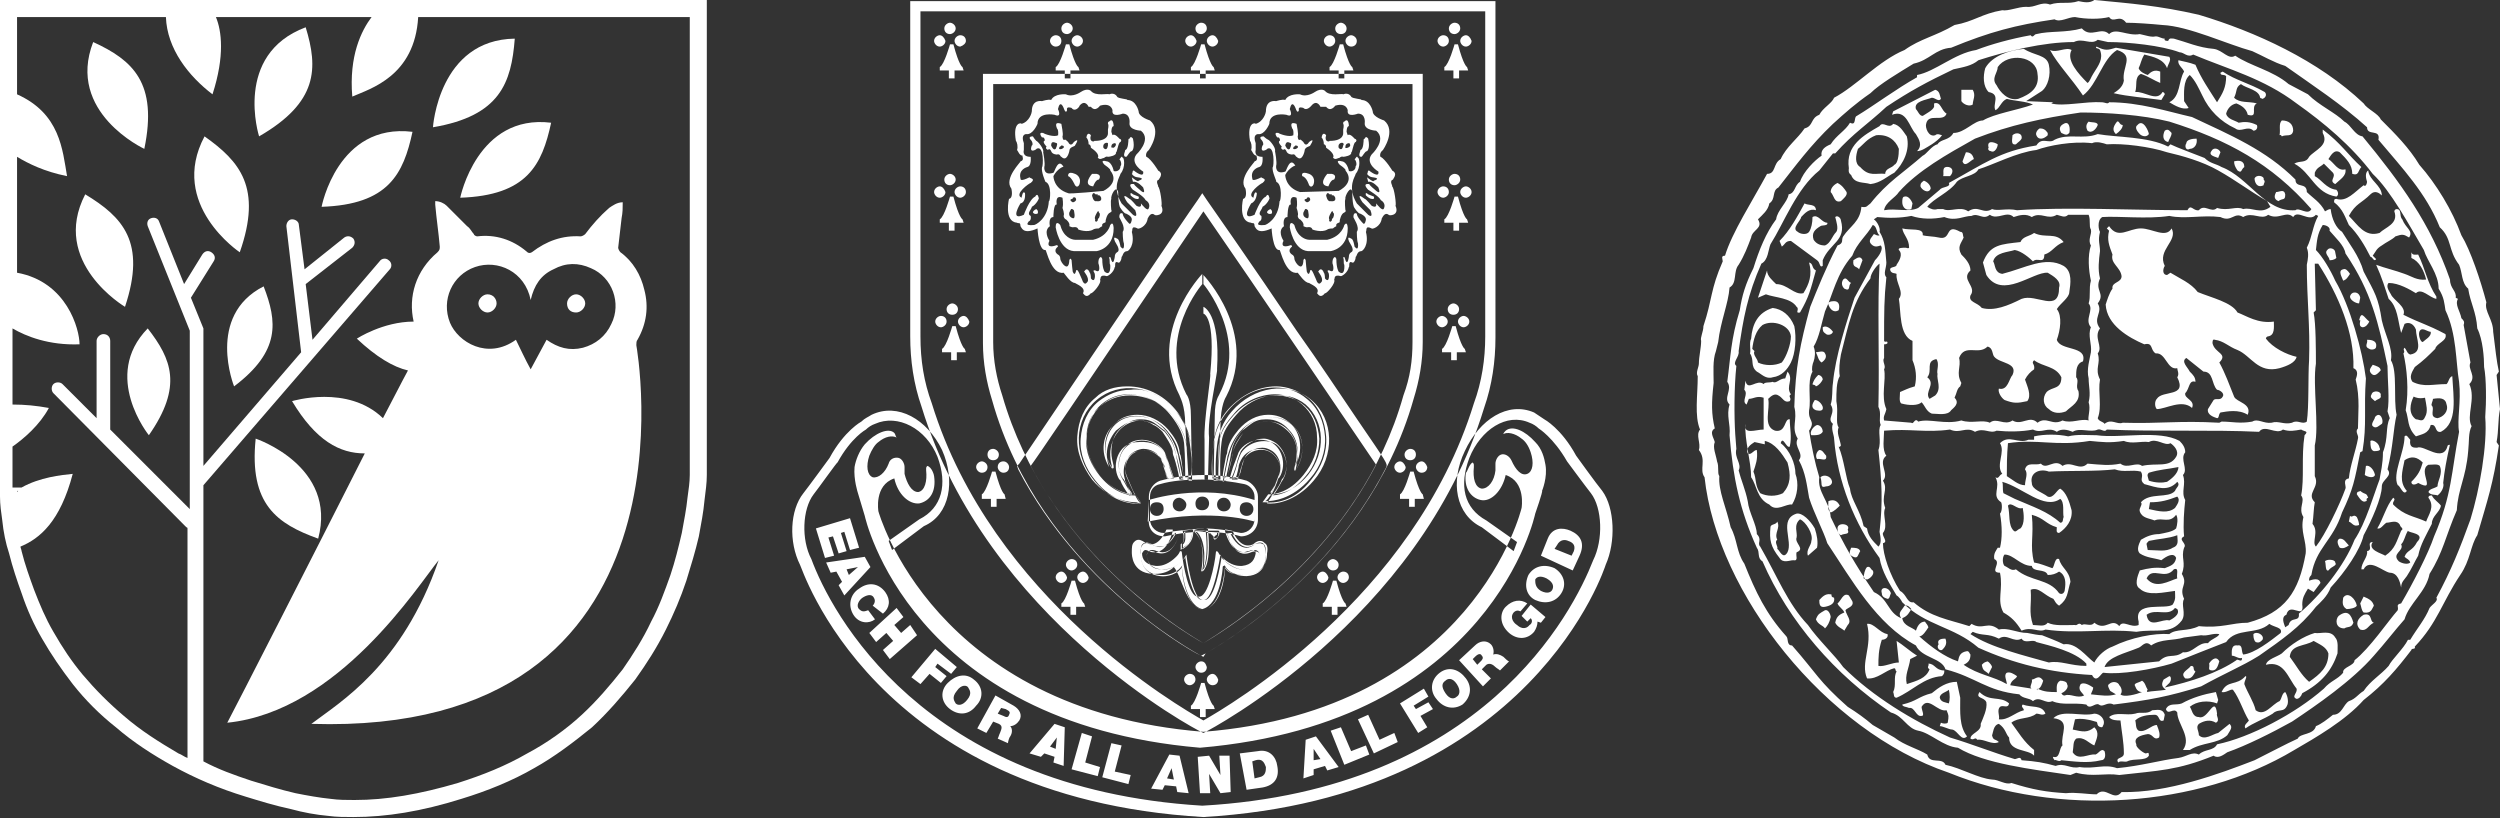 <?xml version="1.0" encoding="utf-8"?>
<!-- Generator: Adobe Illustrator 24.2.3, SVG Export Plug-In . SVG Version: 6.00 Build 0)  -->
<svg version="1.1" id="Layer_1" xmlns="http://www.w3.org/2000/svg" xmlns:xlink="http://www.w3.org/1999/xlink" x="0px" y="0px"
	 viewBox="0 0 220 72" style="enable-background:new 0 0 220 72;" xml:space="preserve">
<rect x="0" y="0" width="220" height="72" fill="#333333" stroke="none"/>
<style type="text/css">
	.st0{fill-rule:evenodd;clip-rule:evenodd;fill:#FFFFFF;}
</style>
<path class="st0" d="M113.9,19.8c0,0-0.4-0.5-0.4,0.2c0,0,0.3,2,1.6,2.1h2c0,0,1.5-0.2,1.5-2c0,0,0-0.7-0.3-0.3c0,0-0.2,1-1.5,1.3
	h-1.6c0,0-0.8,0-1.2-1L113.9,19.8L113.9,19.8z M118.7,12.6c0.1,0,0.1,0.1,0.1,0.1c0.1,0.2-0.2,0.3-0.2,0.3c-0.3,0.1-0.2-0.1-0.2-0.1
	C118.4,12.6,118.7,12.6,118.7,12.6L118.7,12.6L118.7,12.6z M118.2,12.6c0.1,0.1,0,0.2,0,0.2c-0.1,0.6-0.4,0.2-0.4,0.2
	C117.7,12.6,118.1,12.5,118.2,12.6L118.2,12.6z M118.2,11.7c0,0,0.1,0.7-1.2,0.7c0,0.1-0.5,0.1-0.3-0.5c0,0-0.3-0.4-0.4,0.2
	c0.1,0.1,0.2,0.3,0.2,0.6c0.1,0,0.2,0.1,0.2,0.3c0.3,0.2,0.8,0.6,0.6,0.9c0.1,0,0.1,0.2,0.5,0c0,0.1,0.2-0.2,0.4-0.1
	c0.1,0,0.8-0.1,0.7-0.4c0.1,0.1,0.2-0.9,0.4-0.9c0,0,0.2-0.2-0.1-0.3c0,0-0.4-0.5-0.6-0.3l-0.1-0.3c0,0,0-0.5,0.2-0.5
	c0,0,0-0.8-0.4-0.4c-0.1,0-0.1,0.1-0.1,0.2c0.1,0.1,0,0.5,0,0.5L118.2,11.7L118.2,11.7z M116.8,15.3c0,0-0.9,1,0.1,1.1
	c0,0,0.2-0.6,0.5-0.6c0,0,0.3-0.4-0.2-0.5L116.8,15.3L116.8,15.3z M114.2,13c0,0-0.2,0.2-0.4,0.1c0,0,0-0.2,0.1-0.2l0.1-0.1
	C114,12.8,114.3,12.8,114.2,13L114.2,13z M113.6,12.6c0.1,0.1-0.1,0.5-0.1,0.5c-0.2,0.2-0.4-0.3-0.4-0.3
	C113.2,12.3,113.5,12.6,113.6,12.6L113.6,12.6z M114.7,12.5c0,0-0.3-0.3-0.3-0.2c-0.2,0.1-0.2-0.3-0.2-0.3c0.1-0.2-0.1-1-0.1-1.1
	c-0.8-0.3-0.3,0.5-0.4,0.4c0.2,0.1,0.1,0.8,0.1,0.6c-0.3,0.2-1.2-0.1-1.3-0.2c-0.5-0.1-0.1,0.4-0.1,0.4c0.2-0.1,0.3,0.3,0.2,0.3
	c-0.2,0.1,0.2,0.5,0.2,0.5c-0.2,0.2,0.2,0.3,0.1,0.3c0.2-0.2,0.3,0.1,0.3,0.1c0.1,0.3,0.5,0.3,0.5,0.3c0.3-0.1,0.3,0.2,0.4,0.2
	c0.5,0.5,0.7-0.5,0.7-0.5c0-0.4,0.5-0.4,0.5-0.5c0.5-0.8-0.1-0.3-0.1-0.3C114.9,13,114.7,12.5,114.7,12.5L114.7,12.5z M120.4,17.1
	c0,0-0.3-0.3-0.2,0.1c0,0,0.3,0.3,0.5,0.3c0,0,0.3,0.1,0.2-0.2L120.4,17.1L120.4,17.1L120.4,17.1z M111.8,18.4c0,0-0.3,0.1-0.3,0.3
	c0,0,0.1,0.2,0.4,0.1c0,0,0.1-0.1,0-0.3L111.8,18.4L111.8,18.4z M115.2,16.3l0.1,0.1c0.2,0.1,0.3-0.2,0.3-0.2
	c0.2-0.7-0.4-0.9-0.4-0.9c-0.8-0.3-0.6,0.2-0.6,0.2C115,15.6,115.2,16.3,115.2,16.3L115.2,16.3z M119,16.9c0,0,0,1.2,0.2,1.4
	c0,0,0.3,0.5,0.5,0.5c0,0,0.5,0.2,0.5,0.5c0,0.1-0.1,0.6-0.3,0.3c0,0-0.5-0.5-0.5-0.8c0,0-0.3-0.2-0.3,0.3c0,0.1,0.6,0.9,0.3,1.3
	c0,0,0,0.8,0.1,1c0,0,0.1,0.8-0.3,0.3c0,0-0.1-0.7-0.3-0.7c0,0-0.4-0.3-0.2,0.2c0,0.1,0.6,0.8,0.2,1c0,0-0.2,0.1-0.2,0.4
	c0,0-0.1,0.8-0.3,0.3c0,0-0.1-0.5-0.2-0.2c0.1,0.1,0,0.5,0.1,0.6c0,0,0.1,1.1-0.5,0.6c0,0-0.2-0.3-0.2-1.1c0,0-0.1-0.4-0.3,0
	c0,0-0.1,0.3,0,0.5c0,0,0.2,0.8-0.3,0.5c0,0-0.3-0.1-0.1,0.2c0.1,0.1,0.1,1-0.3,0.5c0,0,0-0.4-0.1-0.5c0,0-0.2-0.6-0.5-0.1
	c0,0,0.5,0.6,0.3,0.9c-0.1,0.1-0.2,0.3-0.4,0c0,0-0.2-0.5-0.3-0.7c0,0-0.2-0.5-0.3-0.3c0,0-0.1,0.6-0.3,0.1c0,0-0.1-0.8-0.1-1
	c0,0-0.1-0.3-0.2,0c0,0,0,0.9-0.5,0.4c0,0-0.3-0.3-0.3-0.6c0,0,0-0.2-0.2-0.3c0,0-0.5-0.3,0-0.7c0,0,0-0.2-0.2-0.1
	c0,0-0.8,0.3-0.6-0.3c0,0,0.1-0.1,0-0.2c0,0-0.5-0.8,0.1-1.2c0,0.1-0.2-0.8,0.3-0.8c0,0,0-1.2,0.3-1.1c0,0-0.2-0.9,0.5-0.6
	c0,0.1,0.1,0.5,0,0.9c0,0,0.2,0.5,0.1,0.7c0,0.1,0.1,0.3,0.2,0.3c0,0,0.4,0.3,0.3,0.6c0,0,0.2,0.1,0.3,0.1c0.1,0,0.4-0.1,0.5,0.2
	c0,0,0.8,0.3,1.3,0c0,0,0.1-0.1,0.5-0.1c0,0,0.1-0.1,0.3-0.2c0,0-0.1-0.2,0.2-0.3c0.1,0,0.1-0.1,0.1-0.2c0,0,0.1-0.6,0.4-0.7
	c0,0,0.2-0.1,0.1-0.2c0,0.1-0.1-0.9,0-1C118.3,17.3,118.9,16.2,119,16.9L119,16.9z M115.3,17.6c0,0-0.1,0.2-0.3,0.2
	c0,0-0.2-0.1-0.2-0.2c0,0,0-0.1,0.2-0.1C114.9,17.4,115.3,17.2,115.3,17.6L115.3,17.6z M117.2,17.2c0.2-0.1,0.3,0.2,0.3,0.2
	c0.1,0.4-0.4,0.3-0.4,0.3c-0.3,0.1-0.4-0.5-0.4-0.5c0.1-0.4,0.3-0.1,0.3-0.1h0.2V17.2z M115.1,18.5c0,0,0.2,0.8-0.1,0.7
	c0,0-0.4-0.1-0.3-0.5l0.1-0.2C114.8,18.6,114.8,18.2,115.1,18.5L115.1,18.5z M117.3,18.7c0.2,0.1,0,0.5,0,0.5
	c-0.1,0-0.1,0.2-0.1,0.2c-0.2,0.3-0.3-0.1-0.2-0.1c-0.2-0.1,0.2-0.7,0.2-0.7h0.1V18.7z M116.7,9.4c0.4,0.5,0.8-0.1,0.8-0.1
	c1-0.3,1.1,0.4,1.1,0.4c-0.1,0.7,0.9,0.3,0.9,0.3c0.7,0,0.6,0.8,0.6,0.8c-0.1,0.7,1.1,0.7,1,0.7c1,0.8-0.4,2.1-0.4,2.1
	c-0.6,0.8,0.6,1.5,0.6,1.5c0.1,0.6-0.7,0-0.7,0c-0.3-0.3-0.2,0.2-0.3,0.2c0.2,0.3,0.5,0.3,0.5,0.3c0.8,0.1,0.1,0.3,0.1,0.3
	c0,0.2-0.6-0.3-0.6-0.3l0.1,0.4c0.4-0.1,0.9,0.5,0.9,0.5c0.3,0.8-0.3,0.2-0.3,0.2s-0.5-0.4-0.5-0.5c-0.7-0.1-0.1,0.5-0.1,0.5
	s1,0.6,1.1,0.9c0.5,0.3,0.3,0.7,0.3,0.7c-0.1,0.4-0.6-0.3-0.7-0.4c0.1,0.5-0.4,0.2-0.4,0.2s-0.5-0.6-0.6-0.6
	c-0.9-0.7-0.2,0.3-0.2,0.3l0.7,0.7c0.3,0.8-0.2,0.4-0.2,0.4s-0.9-0.9-1-1c-0.9-1.5-0.1-2.4-0.1-2.6c0.5-0.6,0.3-1.5,0.2-1.4
	c-0.1-0.3-0.2,0.1-0.3,0.1c0.2,0.2,0.2,0.6,0.1,0.6c0,0.6-0.7,0.5-0.6,0.4c-0.2-0.8-0.6-0.8-0.6-0.8c-0.7-0.2-0.2,0.3-0.2,0.3
	s0.6,0.4,0.5,0.5c0.9,1.1-0.6,1.8-0.6,1.8l-3.4,0.1c-1.3-0.4-1.3-1.5-1.3-1.5c0.3-0.6,0.9-0.9,0.9-0.8c-0.5-0.9-0.8,0.5-0.9,0.5
	c-0.9,0.3-0.8-0.5-0.8-0.5c0.1-0.3-0.1-1.3-0.1-1.3c0.1-0.3-0.5-1-0.6-1c-0.2-0.1-0.4-0.3-0.4-0.3c-0.5,0-0.2,0.3-0.2,0.3
	c0.2,0.2,0.2,0.5,0.1,0.5c-0.3,0.8,0.5,0.3,0.4,0.3c0.7-0.4,0.6,1.6,0.5,1.6c-0.1,0.4,0.4,1.3,0.3,1.3c0.6,0.2,0.4,1.8,0.3,1.7
	c-0.1,1.6-1.2,2.1-1.3,2.1c-1,0.1-0.4-0.3-0.5-0.3c0.3-0.1,0.2-0.5,0.2-0.5c-0.4-0.2,0.1-0.6,0.1-0.8c0.4-0.2,0.7-0.8,0.6-0.8
	c-0.1-0.5-0.3-0.1-0.3-0.1c-0.5,0.2-1,1.6-1,1.6c-1.3,0.6-0.3-1-0.3-1c0.5-0.2,0.5-0.9,0.5-0.9c-0.2-0.3-0.3,0.4-0.3,0.4
	c-0.7-0.3,0.7-1.3,0.8-1.3c0.5-0.4-0.1-0.4-0.1-0.5c-0.8,0.4-0.8,0.2-0.8,0.1c-0.2-0.8,0.6-1,0.6-1c0.4-0.1,0.3-0.9,0.3-0.9
	c-0.8,0-0.6-0.6-0.6-0.6v-0.6c-0.3-0.8,0.2-0.8,0.2-0.8c0.6,0.1,1-0.9,1-0.9c0-1.1,1.5-0.8,1.5-0.8c0.7,0.3,0.3-0.5,0.3-0.5
	c0.2-0.9,0.5-0.1,0.5-0.1c0.2,0.6,0.3,0.2,0.3,0.2c-0.1-0.4,0.4-0.2,0.4-0.2c0.3,0.3,0.7-0.2,0.7-0.2c0.5-0.6,0.8,0.1,0.8,0.1
	L116.7,9.4z M112.3,8.9c0,0-0.9-0.2-0.9,0.9c0,0.1-0.2,0.9-0.9,1.1c0-0.1-0.8-0.2-0.5,1.5c0.1,0.1,0.2,0.5,0.1,0.8
	c0.1,0.1,0.2,0.5,0.5,0.5c-0.1,0,0.2,0.4-0.2,0.5c0.1,0-1.5,1.5-0.8,2.4c0,0,0.2,0.8-0.2,0.9c0-0.1-0.5,2,0.7,2.1
	c0.1,0.1,0.3-0.1,0.3,0.3c0.1,0.1,0.2,0.8,1.5,0.2c0,0,0.1,2,0.7,1.9c0.1,0,0.5,2.2,1.6,2c0.1,0.1,0.6,0.9,1,0.9
	c0.1,0.1,1,0.4,0.7,0.9c0.1,0.1,0.3,0.5,0.7,0c0.1,0.1,1-0.9,0.8-1.2c0.1,0-0.1-0.5,0.6-0.3c0.1,0,0.6-0.3,0.7-0.8
	c0.1,0-0.1-0.6,0.3-0.4c0.1,0.1,0.3-0.2,0.3-0.5c0.1,0,0.1-0.5,0.5-0.5c0.1,0,0.7-0.5,0.4-1.7c0.1-0.1-0.1-0.6,0.5-0.3
	c0,0.1,0.8-0.1,0.9-0.9c0,0.1,0.2-0.6,0.6-0.3c0,0.1,1,0.1,0.6-0.8c0.1,0-0.1-1.6-0.3-1.7c0.1,0-0.3-0.5,0.1-0.6
	c-0.1,0,0.5-0.5-0.1-0.8c0.1,0.1-0.6-1-1-1.2c0,0.1-0.2-0.3,0.2-0.6c0,0,1.2-1.7,0.1-2.6c0,0-1-0.3-1-0.8c0,0-0.2-1-1-1
	c0.1-0.1-0.8-0.1-0.9-0.3c0,0-0.2-0.4-0.7-0.2c-0.1-0.1-1.2,0.2-1.6-0.3c0,0-0.3-0.3-0.9,0.1c0,0-0.7,0.5-1.3,0.2c0,0-1-0.1-1.3,0.5
	C112.9,8.7,112.3,8.9,112.3,8.9L112.3,8.9z M120,12.3c0,0,0,0.9-0.3,0.9c0.1,0-0.3,0.6,0.1,0.6c0.1,0,0.3-0.5,0.5-0.5
	c0,0,0.3-0.2,0.1-1.1c0,0-0.2-0.3-0.3,0C120,12.2,120,12.3,120,12.3L120,12.3z M93.3,19.8c0,0-0.4-0.5-0.4,0.2c0,0,0.3,2,1.6,2.1h2
	c0,0,1.5-0.2,1.5-2c0,0,0-0.7-0.3-0.3c0,0-0.2,1-1.5,1.3h-1.6c0,0-0.8,0-1.2-1L93.3,19.8L93.3,19.8z M98.1,12.6
	c0.1,0,0.1,0.1,0.1,0.1c0,0.2-0.2,0.3-0.2,0.3c-0.3,0-0.2-0.1-0.2-0.1C97.8,12.6,98.1,12.6,98.1,12.6L98.1,12.6L98.1,12.6z
	 M97.5,12.6v0.2c-0.1,0.6-0.4,0.2-0.4,0.2C97,12.6,97.4,12.5,97.5,12.6L97.5,12.6z M97.5,11.7c0,0,0.1,0.7-1.2,0.7
	c0,0.1-0.5,0.1-0.3-0.5c0,0-0.3-0.4-0.4,0.2c0.1,0.1,0.2,0.3,0.2,0.6c0.1,0,0.2,0.1,0.2,0.3c0.3,0.2,0.8,0.6,0.6,0.9
	c0.1,0,0.1,0.2,0.5,0c0,0.1,0.2-0.2,0.4-0.1c0.1,0,0.8-0.1,0.7-0.4c0.1,0.1,0.2-0.9,0.4-0.9c0,0,0.2-0.2-0.1-0.3
	c0,0-0.4-0.5-0.6-0.3l-0.1-0.3c0,0,0-0.5,0.2-0.5c0,0,0-0.8-0.4-0.4c-0.1,0-0.1,0.1-0.1,0.2c0.1,0.1,0,0.5,0,0.5L97.5,11.7
	L97.5,11.7z M96.1,15.3c0,0-0.9,1,0.1,1.1c0,0,0.2-0.6,0.5-0.6c0,0,0.3-0.4-0.2-0.5L96.1,15.3L96.1,15.3z M93.6,13
	c0,0-0.2,0.2-0.4,0.1c0,0,0-0.2,0.1-0.2l0.1-0.1C93.4,12.8,93.7,12.8,93.6,13L93.6,13z M93,12.6c0.1,0.1-0.1,0.5-0.1,0.5
	c-0.2,0.2-0.4-0.3-0.4-0.3C92.5,12.3,92.9,12.6,93,12.6L93,12.6z M94,12.5c0,0-0.3-0.3-0.3-0.2c-0.2,0.1-0.2-0.3-0.2-0.3
	c0.1-0.2-0.1-1-0.1-1.1c-0.8-0.3-0.3,0.5-0.4,0.4c0.2,0.1,0.1,0.8,0.1,0.6c-0.3,0.2-1.2-0.1-1.3-0.2c-0.5-0.1-0.1,0.4-0.1,0.4
	c0.2-0.1,0.3,0.3,0.2,0.3c-0.2,0.1,0.2,0.5,0.2,0.5c-0.2,0.2,0.2,0.3,0.1,0.3c0.2-0.2,0.3,0.1,0.3,0.1c0.1,0.3,0.5,0.3,0.5,0.3
	c0.3-0.1,0.3,0.2,0.4,0.2c0.5,0.5,0.7-0.5,0.7-0.5c0-0.4,0.5-0.4,0.5-0.5c0.5-0.8-0.1-0.3-0.1-0.3C94.2,13,94,12.5,94,12.5L94,12.5z
	 M99.3,12.3c0,0,0,0.9-0.3,0.9c0.1,0-0.3,0.6,0.1,0.6c0.1,0,0.3-0.5,0.5-0.5c0,0,0.3-0.2,0.1-1.1c0,0-0.2-0.3-0.3,0
	C99.3,12.2,99.3,12.3,99.3,12.3L99.3,12.3z M99.7,17.1c0,0-0.3-0.3-0.2,0.1c0,0,0.3,0.3,0.5,0.3c0,0,0.3,0.1,0.2-0.2L99.7,17.1
	L99.7,17.1L99.7,17.1z M91.2,18.4c0,0-0.3,0.1-0.3,0.3c0,0,0.1,0.2,0.4,0.1c0,0,0.1-0.1,0-0.3L91.2,18.4L91.2,18.4z M94.6,16.3
	l0.1,0.1c0.2,0.1,0.3-0.2,0.3-0.2c0.2-0.7-0.4-0.9-0.4-0.9C93.9,15,94,15.5,94,15.5C94.3,15.6,94.6,16.3,94.6,16.3L94.6,16.3z
	 M98.4,16.9c0,0,0,1.2,0.2,1.4c0,0,0.3,0.5,0.5,0.5c0,0,0.5,0.2,0.5,0.5c0,0.1-0.1,0.6-0.3,0.3c0,0-0.5-0.5-0.5-0.8
	c0,0-0.3-0.2-0.3,0.3c0,0.1,0.6,0.9,0.3,1.3c0,0,0,0.8,0.1,1c0,0,0.1,0.8-0.3,0.3c0,0-0.1-0.7-0.3-0.7c0,0-0.4-0.3-0.2,0.2
	c0,0.1,0.6,0.8,0.2,1c0,0-0.2,0.1-0.2,0.4c0,0-0.1,0.8-0.3,0.3c0,0-0.1-0.5-0.2-0.2c0.1,0.1,0,0.5,0.1,0.6c0,0,0.1,1.1-0.5,0.6
	c0,0-0.2-0.3-0.2-1.1c0,0-0.1-0.4-0.3,0c0,0-0.1,0.3,0,0.5c0,0,0.2,0.8-0.3,0.5c0,0-0.3-0.1-0.1,0.2c0.1,0.1,0.1,1-0.3,0.5
	c0,0,0-0.4-0.1-0.5c0,0-0.2-0.6-0.5-0.1c0,0,0.5,0.6,0.3,0.9c-0.1,0.1-0.2,0.3-0.4,0c0,0-0.2-0.5-0.3-0.7c0,0-0.2-0.5-0.3-0.3
	c0,0-0.1,0.6-0.3,0.1c0,0-0.1-0.8-0.1-1c0,0-0.1-0.3-0.2,0c0,0,0,0.9-0.5,0.4c0,0-0.3-0.3-0.3-0.6c0,0,0-0.2-0.2-0.3
	c0,0-0.5-0.3,0-0.7c0,0,0-0.2-0.2-0.1c0,0-0.8,0.3-0.6-0.3c0,0,0.1-0.1,0-0.2c0,0-0.5-0.8,0.1-1.2c0,0.1-0.2-0.8,0.3-0.8
	c0,0,0-1.2,0.3-1.1c0,0-0.2-0.9,0.5-0.6c0,0.1,0.1,0.5,0,0.9c0,0,0.2,0.5,0.1,0.7c0,0.1,0.1,0.3,0.2,0.3c0,0,0.4,0.3,0.3,0.6
	c0,0,0.2,0.1,0.3,0.1c0.1,0,0.4-0.1,0.5,0.2c0,0,0.8,0.3,1.3,0c0,0,0.1-0.1,0.5-0.1c0,0,0.1-0.1,0.3-0.2c0,0-0.1-0.2,0.2-0.3
	c0.1,0,0.1-0.1,0.1-0.2c0,0,0.1-0.6,0.4-0.7c0,0,0.2-0.1,0.1-0.2c0,0.1-0.1-0.9,0-1C97.7,17.3,98.2,16.2,98.4,16.9L98.4,16.9z
	 M94.7,17.6c0,0-0.1,0.2-0.3,0.2c0,0-0.2-0.1-0.2-0.2c0,0,0-0.1,0.2-0.1C94.3,17.4,94.7,17.2,94.7,17.6L94.7,17.6z M96.6,17.2
	c0.2-0.1,0.3,0.2,0.3,0.2c0.1,0.4-0.4,0.3-0.4,0.3c-0.3,0.1-0.4-0.5-0.4-0.5c0.1-0.4,0.3-0.1,0.3-0.1h0.2V17.2z M94.5,18.5
	c0,0,0.2,0.8-0.1,0.7c0,0-0.4-0.1-0.3-0.5l0.1-0.2C94.2,18.6,94.2,18.2,94.5,18.5L94.5,18.5z M96.7,18.7c0.2,0.1,0,0.5,0,0.5
	c-0.1,0-0.1,0.2-0.1,0.2c-0.2,0.3-0.3-0.1-0.2-0.1c-0.2-0.1,0.2-0.7,0.2-0.7h0.1V18.7z M96,9.4c0.4,0.5,0.8-0.1,0.8-0.1
	c1-0.3,1.1,0.4,1.1,0.4c-0.1,0.7,0.9,0.3,0.9,0.3c0.7,0,0.6,0.8,0.6,0.8c-0.1,0.7,1.1,0.7,1,0.7c1,0.8-0.4,2.1-0.4,2.1
	c-0.6,0.8,0.6,1.5,0.6,1.5c0.1,0.6-0.7,0-0.7,0c-0.3-0.3-0.2,0.2-0.3,0.2c0.2,0.3,0.5,0.3,0.5,0.3c0.8,0.1,0.1,0.3,0.1,0.3
	c0,0.2-0.6-0.3-0.6-0.3l0.1,0.4c0.4-0.1,0.9,0.5,0.9,0.5c0.3,0.8-0.3,0.2-0.3,0.2s-0.5-0.4-0.5-0.5c-0.7-0.1-0.1,0.5-0.1,0.5
	s1,0.6,1.1,0.9c0.5,0.3,0.3,0.7,0.3,0.7c-0.1,0.4-0.6-0.3-0.7-0.4c0.1,0.5-0.4,0.2-0.4,0.2s-0.5-0.6-0.6-0.6
	c-0.9-0.7-0.2,0.3-0.2,0.3l0.7,0.7c0.3,0.8-0.2,0.4-0.2,0.4s-0.9-0.9-1-1c-0.9-1.5-0.1-2.4-0.1-2.6c0.5-0.6,0.3-1.5,0.2-1.4
	c-0.1-0.3-0.2,0.1-0.3,0.1c0.2,0.2,0.2,0.6,0.1,0.6c0,0.6-0.7,0.5-0.6,0.4c-0.2-0.8-0.6-0.8-0.6-0.8c-0.7-0.2-0.2,0.3-0.2,0.3
	s0.6,0.4,0.5,0.5c0.9,1.1-0.6,1.8-0.6,1.8S94,17.1,94,17c-1.3-0.4-1.3-1.5-1.3-1.5c0.3-0.6,0.9-0.9,0.9-0.8
	c-0.5-0.9-0.8,0.5-0.9,0.5c-0.9,0.3-0.8-0.5-0.8-0.5c0.1-0.3-0.1-1.3-0.1-1.3c0.1-0.3-0.5-1-0.6-1C91,12.2,90.9,12,90.9,12
	c-0.5,0-0.2,0.3-0.2,0.3c0.2,0.2,0.2,0.5,0.1,0.5c-0.3,0.8,0.5,0.3,0.4,0.3c0.7-0.4,0.6,1.6,0.5,1.6C91.6,15.1,92,16,92,16
	c0.6,0.2,0.4,1.8,0.3,1.7c-0.1,1.6-1.2,2.1-1.3,2.1c-1,0.1-0.4-0.3-0.5-0.3c0.3-0.1,0.2-0.5,0.2-0.5c-0.4-0.2,0.1-0.6,0.1-0.8
	c0.4-0.2,0.7-0.8,0.6-0.8c-0.1-0.5-0.3-0.1-0.3-0.1c-0.5,0.2-1,1.6-1,1.6c-1.3,0.6-0.3-1-0.3-1c0.5-0.1,0.4-0.9,0.4-0.9
	c-0.2-0.3-0.3,0.4-0.3,0.4c-0.7-0.3,0.7-1.3,0.8-1.3c0.5-0.4-0.1-0.4-0.1-0.5c-0.8,0.4-0.8,0.2-0.8,0.1c-0.2-0.8,0.6-1,0.6-1
	c0.4-0.1,0.3-0.9,0.3-0.9c-0.8,0-0.6-0.6-0.6-0.6v-0.6c-0.3-0.8,0.2-0.8,0.2-0.8c0.6,0.1,1-0.9,1-0.9c0-1.1,1.5-0.8,1.5-0.8
	c0.7,0.3,0.3-0.5,0.3-0.5c0.2-0.9,0.5-0.1,0.5-0.1c0.2,0.6,0.3,0.2,0.3,0.2c-0.1-0.4,0.4-0.2,0.4-0.2C94.6,9.9,95,9.4,95,9.3
	c0.5-0.6,0.8,0.1,0.8,0.1S96.1,9.4,96,9.4L96,9.4z M91.7,8.9c0,0-0.9-0.2-0.9,0.9c0,0.1-0.2,0.9-0.9,1.1c0-0.1-0.8-0.2-0.5,1.5
	c0.1,0.1,0.2,0.5,0.1,0.8c0.1,0.1,0.2,0.5,0.5,0.5c-0.1,0,0.2,0.4-0.2,0.5c0.1,0-1.5,1.5-0.8,2.4c0,0,0.2,0.8-0.2,0.9
	c0-0.1-0.5,2,0.7,2.1c0.1,0.1,0.3-0.1,0.3,0.3c0.1,0.1,0.2,0.8,1.5,0.2c0,0,0.1,2,0.7,1.9c0.1,0,0.5,2.2,1.6,2
	c0.1,0.1,0.6,0.9,1,0.9c0.1,0.1,1,0.4,0.7,0.9c0.1,0.1,0.3,0.5,0.7,0c0.1,0.1,1-0.9,0.8-1.2c0.1,0-0.1-0.5,0.6-0.3
	c0.1,0,0.6-0.3,0.7-0.8c0.1,0-0.1-0.6,0.3-0.4c0.1,0.1,0.3-0.2,0.3-0.5c0.1,0,0.1-0.5,0.5-0.5c0.1,0,0.7-0.5,0.4-1.7
	c0.1-0.1-0.1-0.6,0.5-0.3c0,0.1,0.8-0.1,0.9-0.9c0,0.1,0.2-0.6,0.6-0.3c0,0.1,1,0.1,0.6-0.8c0.1,0-0.1-1.6-0.3-1.7
	c0.1,0-0.3-0.5,0.1-0.6c-0.1,0,0.5-0.5-0.1-0.8c0.1,0.1-0.6-1-1-1.2c0,0.1-0.2-0.3,0.2-0.6c0,0,1.2-1.7,0.1-2.6c0,0-1-0.3-1-0.8
	c0,0-0.2-1-1-1c0.1-0.1-0.8-0.1-0.9-0.3c0,0-0.2-0.4-0.7-0.2C97.5,8.2,96.4,8.5,96,8c0,0-0.3-0.3-0.9,0.1c0,0-0.7,0.5-1.3,0.2
	c0,0-1-0.1-1.3,0.5C92.3,8.7,91.7,8.9,91.7,8.9L91.7,8.9z M110.3,44.8c0,0.3-0.2,0.6-0.6,0.6c-0.3,0-0.6-0.2-0.6-0.6
	s0.2-0.6,0.6-0.6C110,44.2,110.3,44.4,110.3,44.8L110.3,44.8z M108.3,44.4c0,0.3-0.2,0.6-0.6,0.6c-0.3,0-0.6-0.2-0.6-0.6
	c0-0.3,0.2-0.6,0.6-0.6S108.3,44.2,108.3,44.4L108.3,44.4z M106.4,44.3c0,0.3-0.2,0.6-0.6,0.6s-0.6-0.2-0.6-0.6
	c0-0.3,0.2-0.6,0.6-0.6S106.4,44,106.4,44.3L106.4,44.3z M104.4,44.4c0,0.3-0.2,0.6-0.6,0.6c-0.3,0-0.6-0.2-0.6-0.6
	c0-0.3,0.2-0.6,0.6-0.6C104.2,43.9,104.4,44.2,104.4,44.4L104.4,44.4z M102.4,44.8c0,0.3-0.2,0.6-0.6,0.6c-0.3,0-0.6-0.2-0.6-0.6
	s0.2-0.6,0.6-0.6S102.4,44.4,102.4,44.8L102.4,44.8z M101.1,44l-0.1,1.9c5.8-1.2,9.4,0,9.4,0V44C105.6,42.5,101.1,44,101.1,44
	L101.1,44z M102.4,46.9c-0.6,0-1.2-0.5-1.2-1.2v-2c0-0.5,0.3-1,0.9-1.1c1-0.3,2.3-0.4,3.7-0.4c1.4,0,2.7,0.2,3.7,0.4
	c0.5,0.1,0.9,0.6,0.9,1.1v2c0,0.6-0.5,1.2-1.2,1.2c-1-0.2-2.1-0.4-3.4-0.4C104.6,46.6,103.4,46.7,102.4,46.9L102.4,46.9z
	 M102.5,47.2c0.9-0.2,2.1-0.4,3.3-0.4c1.2,0,2.4,0.1,3.4,0.4c0.8,0,1.5-0.6,1.5-1.5v-2c0-0.6-0.5-1.2-1-1.4c-1-0.3-2.4-0.5-3.8-0.5
	s-2.7,0.2-3.8,0.5c-0.6,0.2-1,0.8-1,1.4v2C101,46.6,101.6,47.2,102.5,47.2C102.4,47.2,102.4,47.2,102.5,47.2L102.5,47.2z
	 M104.6,42.3h0.3l-0.1-5.7c0-1.5-0.4-1.9-0.4-1.9c-2.6-5.1,1.4-9.7,1.4-9.7v-0.9c0,0-4.9,5.1-2,10.7c0,0.1,0.5,0.8,0.5,2.6
	L104.6,42.3L104.6,42.3z M107.2,42.3l0.2-4.8c0-1.9,0.5-2.6,0.5-2.6c2.9-5.6-2-10.7-2-10.7V25c0,0,4,4.7,1.4,9.7
	c0,0.1-0.4,0.4-0.4,1.9l-0.1,5.7L107.2,42.3L107.2,42.3z M107.1,46.9c0,0.1,0,0.2-0.1,0.2c-0.1,0.1-0.2,0.2-0.2,0.2
	c-0.1-0.2-0.2-0.3-0.3-0.4H107.1z M107.2,47.2c0.1-0.1,0.1-0.2,0.1-0.4c0,0,0-0.1-0.1-0.1h-0.9c0,0-0.1,0-0.1,0.1c0,0,0,0.1,0.1,0.1
	c0,0,0.5,0.1,0.5,0.5l0.1,0.1C106.9,47.5,107.1,47.4,107.2,47.2L107.2,47.2z M106.4,46.9c0,0,0.3,0.1,0.5,0.5c0,0,0.4-0.1,0.3-0.5
	H106.4z M106.2,46.7c0.2,2.3-0.1,3.1-0.3,3.4c0.3-2.2-0.3-3.1-0.6-3.3C105.6,46.8,106,46.7,106.2,46.7L106.2,46.7z M105.8,50.3
	c0.2-0.1,0.8-0.8,0.5-3.7v-0.1c0,0-0.1-0.1-0.1,0c0,0-0.7,0-1,0.1c0,0-0.1,0-0.1,0.1v0.1C105.1,46.8,106.2,47.5,105.8,50.3
	C105.7,50.3,105.7,50.3,105.8,50.3L105.8,50.3L105.8,50.3L105.8,50.3z M105.1,46.7c0,0,1.1,0.8,0.6,3.6c0.1,0,0.7-0.7,0.4-3.6
	C106.3,46.7,105.1,46.7,105.1,46.7L105.1,46.7z M104.3,46.8c0.1,0,0.5-0.1,0.6-0.1c0.1,0.9-0.5,1.3-0.8,1.5v-0.3
	C104.4,47.7,104.3,47.1,104.3,46.8L104.3,46.8z M104.1,48.3c0,0,1-0.5,0.9-1.6c0-0.1-0.1-0.1-0.1-0.1c-0.1,0-0.6,0.1-0.7,0.1h-0.1
	c-0.1,0,0,0,0,0.1c0.1,0.4,0.1,1-0.1,1l-0.1,0.1v0.5C104,48.3,104,48.3,104.1,48.3L104.1,48.3z M104.2,46.8c0,0,0.1,1-0.2,1v0.5
	c0,0,1-0.5,0.9-1.6C105,46.7,104.2,46.8,104.2,46.8L104.2,46.8z M104,49.8c-0.3,0.5-1,0.8-1.6,0.8h-0.3c-1.7-0.1-1.7-1.5-1.7-1.8
	c-0.1-0.4,0-0.7,0.2-0.9c0.1-0.1,0.2-0.1,0.3-0.1c0.2,0,0.5,0.1,0.5,0.1c0.2,0.2,0.5,0.2,0.7,0.2c0.8,0,1.3-1,1.4-1.2h0.3
	c-0.1,0.4-0.5,1.7-1.5,1.7c-0.2,0-0.3-0.1-0.5-0.1c0,0-0.2-0.1-0.4-0.1s-0.4,0.1-0.5,0.5c0.1,0.4,0.2,1.2,1.3,1.2h0.2
	c0.5,0,1.1-0.2,1.7-0.8c0.1-0.1,0.2-0.2,0.2-0.3c0.1,0.8,0.6,3.8,1.5,3.8h0.1h0.1c0.9,0,1.4-3.1,1.5-3.8c0.1,0.1,0.2,0.2,0.2,0.3
	c0.7,0.7,1.5,0.9,1.9,0.8c1.1-0.1,1.3-0.8,1.3-1.2c-0.1-0.4-0.3-0.5-0.5-0.5s-0.4,0.1-0.4,0.1c-0.2,0.1-0.3,0.1-0.5,0.1
	c-1,0-1.5-1.4-1.5-1.7l0.3,0.1c0.1,0.2,0.6,1.2,1.4,1.2c0.2,0,0.5-0.1,0.7-0.3c0,0,0.2-0.1,0.5-0.1c0.1,0,0.2,0.1,0.3,0.1
	c0.1,0.2,0.2,0.5,0.2,0.9c0,0.3,0,1.7-1.7,1.8h-0.3c-0.6,0-1.3-0.2-1.6-0.8c0,0-0.1-0.1-0.1,0c0,0-0.1,0-0.1,0.1s-0.2,3.3-1.8,3.7
	C104.2,53.2,104,49.9,104,49.8C104,49.9,104.1,49.7,104,49.8L104,49.8L104,49.8z M105.9,53.7c1.6-0.4,1.9-3,1.9-3.7
	c0.3,0.5,1,0.6,1.6,0.6h0.3c1.8-0.1,1.8-1.7,1.8-1.9c0.1-0.5,0-0.8-0.2-0.9c-0.1-0.1-0.2-0.2-0.4-0.2c-0.3,0-0.5,0.2-0.5,0.2
	c-0.2,0.2-0.5,0.2-0.6,0.2c-0.8,0-1.3-1.2-1.3-1.2s0-0.1-0.1-0.1l-0.5-0.1h-0.1v0.1c0,0.1,0.5,1.9,1.6,1.9c0.2,0,0.3-0.1,0.5-0.1
	c0,0,0.2-0.1,0.3-0.1c0.2,0,0.3,0.1,0.3,0.3c-0.1,0.5-0.3,1-1.2,1.1h-0.2c-0.4,0-1-0.2-1.6-0.8c-0.1-0.1-0.2-0.2-0.3-0.4l-0.1-0.1
	c0,0-0.1,0-0.1,0.1c-0.1,1.1-0.7,4-1.5,3.9h-0.1c-0.8,0-1.3-2.9-1.4-3.9c0,0,0-0.1-0.1-0.1c0,0-0.1,0-0.1,0.1
	c-0.1,0.2-0.2,0.3-0.3,0.4c-0.6,0.6-1.2,0.8-1.6,0.8h-0.2c-0.9-0.1-1.2-0.6-1.2-1.1c0.1-0.2,0.2-0.3,0.3-0.3s0.3,0.1,0.3,0.1
	c0.2,0.1,0.3,0.1,0.5,0.1c1.2,0,1.6-1.8,1.6-1.9v-0.1h-0.1h-0.4c0,0-0.1,0-0.1,0.1c0,0-0.5,1.2-1.3,1.2c-0.2,0-0.4-0.1-0.6-0.2
	c0,0-0.3-0.2-0.5-0.2s-0.3,0.1-0.4,0.2c-0.2,0.2-0.2,0.5-0.2,0.9c0,0.2,0,1.8,1.8,1.9h0.3c0.6,0,1.2-0.2,1.6-0.6
	C104,50.7,104.3,53.3,105.9,53.7L105.9,53.7z M105.9,52.8c-1,0.1-1.5-4-1.5-4c-0.1,0.2-0.2,0.3-0.3,0.5c-0.6,0.6-1.3,0.9-1.9,0.8
	c-1.1-0.1-1.2-0.8-1.3-1.2c0.1-0.7,0.8-0.3,0.8-0.3c1.6,0.6,2.1-1.7,2.1-1.7h-0.4c0,0-0.8,1.9-2,1c0,0-1.2-0.7-1,0.9
	c0,0.1-0.1,1.7,1.7,1.9c0.6,0.1,1.6-0.2,1.9-0.8c0,0,0.1,3.4,1.9,3.8c1.7-0.4,1.9-3.8,1.9-3.8c0.3,0.6,1.3,0.8,1.9,0.8
	c1.9-0.1,1.7-1.9,1.7-1.9c0.1-1.6-1-0.9-1-0.9c-1.2,0.9-2-1-2-1H108c0,0,0.5,2.4,2.1,1.7c0,0,0.7-0.3,0.8,0.3c0,0.4-0.2,1.1-1.3,1.2
	c-0.5,0.1-1.2-0.2-1.9-0.8c-0.1-0.1-0.2-0.2-0.3-0.5C107.4,48.8,106.8,52.9,105.9,52.8L105.9,52.8z M106,42.2h0.3l0.1-3.7
	c-0.2-1.6,0.8-5.9,0.7-6c0.3-5-1.2-5.5-1.2-5.5v0.6c0,0,1.1,0.2,0.6,5.3c0.1,0.1-0.6,4.3-0.5,5.8V42.2L106,42.2z M111.9,43.5
	c0.2-0.3,0.5-1.1,0.6-1.4c0.4-0.9,0.1-1.9-0.8-2.4c-0.2-0.1-0.5-0.2-0.8-0.2c-0.8,0-1.4,0.4-1.7,1c-0.1,0.2-0.2,0.4-0.2,0.6
	c-0.1,0.5-0.2,0.9-0.3,1h-0.5c0.1-0.2,0.2-0.8,0.5-1.5c0.1-0.3,0.2-0.5,0.3-0.8c0.3-0.6,1.1-1.1,1.9-1.1c0.4,0,0.8,0.1,1.1,0.3
	c0.9,0.6,1.2,2,0.6,3l-0.1,0.1c-0.1,0.2-0.4,0.8-0.7,1.2L111.9,43.5L111.9,43.5L111.9,43.5L111.9,43.5z M111.8,43.5
	C111.9,43.5,111.9,43.5,111.8,43.5C111.9,43.4,111.9,43.5,111.8,43.5h0.2c0.1,0,0.1,0,0.1-0.1c0.3-0.4,0.6-0.9,0.7-1.2
	c0-0.1,0.1-0.1,0.1-0.1c0.6-1,0.3-2.4-0.6-3.1c-0.3-0.2-0.7-0.4-1.1-0.4c-0.8,0-1.6,0.5-2,1.1c-0.1,0.2-0.2,0.5-0.3,0.8
	c-0.2,0.9-0.5,1.5-0.5,1.5h0.6l0.1-0.3c0.1-0.1,0.1-0.4,0.2-0.7c0.1-0.2,0.1-0.4,0.2-0.6c0.2-0.6,0.9-1,1.6-1c0.3,0,0.5,0.1,0.7,0.2
	c0.8,0.4,1.1,1.5,0.7,2.3C112.2,42.7,111.9,43.4,111.8,43.5L111.8,43.5C111.8,43.6,111.8,43.6,111.8,43.5
	C111.8,43.6,111.8,43.6,111.8,43.5L111.8,43.5z M108.9,42.2c0,0,0.2-0.5,0.3-1c0.1-0.2,0.1-0.4,0.2-0.6c0.3-0.9,1.6-1.3,2.4-0.8
	s1.1,1.5,0.7,2.3c-0.1,0.1-0.6,1.3-0.7,1.5c0.1-0.1,0.2,0.1,0.3-0.1c0.4-0.5,0.7-1.2,0.8-1.3c0.6-1,0.3-2.4-0.6-3.1
	c-1-0.6-2.5-0.2-3.1,0.8c-0.1,0.2-0.2,0.5-0.3,0.8c-0.2,0.9-0.5,1.5-0.5,1.5L108.9,42.2z M107.9,40.1c0.1-0.2,0.1-0.3,0.1-0.4
	c0.1-0.7,0.5-1.3,1-1.9c0.7-0.8,1.6-1.3,2.6-1.3c0.7,0,1.3,0.2,1.9,0.7c1,0.9,1.2,2.4,0.5,3.8c0.1-0.4,0.2-0.7,0.2-1.1
	c0-0.8-0.2-1.5-0.8-2.1c-0.5-0.6-1.2-0.9-1.9-0.9h-0.1c-0.5,0-0.9,0.1-1.3,0.4c-0.3,0.2-0.5,0.4-0.8,0.6c-0.5,0.6-0.8,1.2-0.9,1.7
	c0,0.1-0.1,0.3-0.1,0.5c-0.1,0.6-0.3,1.4-0.4,1.9h-0.3C107.6,41.5,107.8,40.7,107.9,40.1L107.9,40.1z M108,42.2
	c0.1-0.5,0.2-1.3,0.4-1.9c0.1-0.2,0.1-0.4,0.1-0.5c0.1-0.5,0.5-1.1,0.9-1.7c0.2-0.2,0.5-0.5,0.8-0.6c0.4-0.3,0.9-0.4,1.3-0.4h0.1
	c0.7,0,1.3,0.4,1.8,0.9s0.8,1.3,0.7,2c0,0.5-0.1,0.8-0.2,1.2v0.1v0.1h0.1c0.9-1.4,0.8-3.1-0.3-4c-0.5-0.5-1.2-0.7-1.9-0.7
	c-1,0-2,0.5-2.7,1.3c-0.5,0.6-0.8,1.2-1,1.9c0,0.1-0.1,0.2-0.1,0.4c-0.1,0.5-0.3,1.5-0.4,2.1L108,42.2z M108,42.2
	c0.1-0.7,0.5-2.1,0.5-2.4c0.1-0.6,0.5-1.2,0.9-1.7c0.2-0.2,0.5-0.5,0.8-0.6c0.4-0.3,0.9-0.4,1.4-0.4c1.5,0,2.6,1.3,2.6,3
	c0,0.5-0.1,0.8-0.2,1.3c0.9-1.3,0.8-3-0.3-4c-1.3-1.1-3.3-0.9-4.5,0.6c-0.5,0.6-0.8,1.2-1,1.9c-0.1,0.3-0.4,1.7-0.5,2.4L108,42.2z
	 M111.8,43.6L111.8,43.6c0.5,0,1.8-0.1,3.1-1.7c0.8-0.9,1.2-2.1,1.2-3.3c-0.1-1.2-0.5-2.2-1.3-2.9c-0.7-0.6-1.6-0.9-2.5-0.9
	c-1.4,0-2.7,0.6-3.7,1.7c-0.7,0.8-1.2,1.5-1.3,2.4c-0.1,1.2-0.1,2.7-0.1,3.2h-0.5c-0.1-0.5-0.1-1.7,0.1-3c0.1-1.1,0.6-2.2,1.3-3
	c1.1-1.3,2.6-2,4.1-2c1,0,2,0.3,2.8,1c1,0.8,1.5,2,1.6,3.3s-0.4,2.7-1.3,3.7c-1.6,1.9-3.4,2-3.8,2h-0.2
	C111.5,44.1,111.7,43.7,111.8,43.6L111.8,43.6z M115.4,42.2c0.9-1.1,1.4-2.4,1.3-3.8c-0.1-1.3-0.6-2.6-1.6-3.4c-0.8-0.6-1.8-1-2.8-1
	c-1.6,0-3.1,0.8-4.2,2c-0.8,0.9-1.2,1.9-1.3,3c-0.2,1.3-0.1,2.5-0.1,3h0.5c0-0.5-0.1-2,0.1-3.2c0.1-0.9,0.6-1.6,1.3-2.4
	c0.9-1.1,2.3-1.7,3.6-1.7c0.9,0,1.7,0.3,2.4,0.9c0.8,0.7,1.3,1.7,1.3,2.9c0.1,1.2-0.4,2.3-1.2,3.3c-1.3,1.6-2.6,1.7-3,1.7h-0.1
	c-0.2,0.3-0.5,0.7-0.5,0.7h0.2C112.1,44.3,113.9,44.2,115.4,42.2L115.4,42.2z M107.4,42.2c0,0-0.1-1.9,0.1-3.3
	c0.1-0.9,0.6-1.6,1.3-2.4c1.6-1.9,4.4-2.3,6.1-0.9c1.7,1.5,1.8,4.2,0.2,6.2c-1.4,1.7-2.9,1.7-3.1,1.7c-0.2,0.3-0.5,0.8-0.5,0.8
	c0.6,0.1,2.5-0.1,4.1-2c1.9-2.2,1.8-5.4-0.2-7.1c-2-1.7-5.1-1.2-7,1c-0.8,0.9-1.2,2-1.3,3c-0.2,1.6-0.1,3-0.1,3H107.4z M102.5,39.9
	c0.1,0.2,0.2,0.5,0.3,0.8c0.2,0.8,0.4,1.3,0.5,1.5h-0.5c-0.1-0.1-0.2-0.5-0.3-1c-0.1-0.2-0.1-0.4-0.2-0.6c-0.2-0.6-0.9-1-1.7-1
	c-0.3,0-0.5,0.1-0.8,0.2c-0.8,0.5-1.1,1.5-0.8,2.4v0.1c0.3,0.7,0.5,1.2,0.6,1.3h-0.1h-0.1c0,0-0.1,0-0.1-0.1
	c-0.3-0.4-0.6-0.9-0.7-1.2c0-0.1-0.1-0.1-0.1-0.1c-0.6-1-0.3-2.4,0.6-3c0.3-0.2,0.7-0.3,1.1-0.3C101.4,38.8,102.2,39.3,102.5,39.9
	L102.5,39.9z M99.9,43.5L99.9,43.5c-0.1-0.1-0.2-0.3-0.7-1.5l0,0c-0.4-0.9-0.1-1.9,0.7-2.3c0.2-0.1,0.5-0.2,0.7-0.2
	c0.7,0,1.4,0.4,1.6,1c0.1,0.2,0.2,0.4,0.2,0.6c0.1,0.3,0.2,0.6,0.2,0.7l0.1,0.3h0.6c0-0.1-0.2-0.6-0.5-1.5c-0.1-0.3-0.2-0.5-0.3-0.8
	c-0.3-0.6-1.2-1.1-2-1.1c-0.4,0-0.8,0.1-1.1,0.3c-0.9,0.6-1.3,2-0.6,3.1l0.1,0.1c0.1,0.2,0.4,0.8,0.7,1.2c0,0.1,0.1,0.1,0.1,0.1h0.1
	L99.9,43.5C99.9,43.5,99.9,43.5,99.9,43.5S99.9,43.6,99.9,43.5C99.9,43.6,99.9,43.6,99.9,43.5L99.9,43.5z M103.3,42.2
	c0,0-0.2-0.6-0.5-1.5c-0.1-0.2-0.2-0.5-0.3-0.8c-0.5-1-2.1-1.5-3.1-0.8c-1,0.6-1.2,2.1-0.6,3.1c0.1,0.1,0.4,0.8,0.8,1.3
	c0.1,0.1,0.2-0.1,0.3,0.1c-0.1-0.1-0.6-1.3-0.7-1.5c-0.4-0.8-0.1-1.9,0.7-2.3c0.8-0.5,2,0,2.4,0.8c0.1,0.2,0.2,0.4,0.2,0.6
	c0.1,0.5,0.3,1,0.3,1L103.3,42.2z M103.3,40.2c-0.1-0.2-0.1-0.4-0.1-0.5c-0.1-0.5-0.5-1.1-0.9-1.7c-0.2-0.2-0.5-0.5-0.8-0.6
	c-0.4-0.3-0.9-0.4-1.3-0.4h-0.1c-0.7,0-1.3,0.4-1.9,0.9c-0.5,0.6-0.8,1.3-0.8,2.1c0,0.4,0.1,0.8,0.2,1.1c-0.8-1.3-0.6-2.9,0.5-3.8
	c0.5-0.5,1.2-0.7,1.9-0.7c1,0,1.9,0.5,2.6,1.3c0.5,0.6,0.8,1.2,1,1.9c0,0.1,0.1,0.2,0.1,0.4c0.1,0.5,0.3,1.4,0.4,2h-0.3
	C103.7,41.6,103.5,40.8,103.3,40.2L103.3,40.2z M104.2,42.2L104.2,42.2c-0.1-0.6-0.2-1.6-0.3-2.1c-0.1-0.2-0.1-0.3-0.1-0.4
	c-0.1-0.7-0.5-1.3-1-1.9c-0.7-0.8-1.7-1.3-2.7-1.3c-0.7,0-1.4,0.2-1.9,0.7c-1.1,0.9-1.3,2.6-0.3,4H98v-0.1V41
	c-0.1-0.4-0.2-0.8-0.2-1.2c0-0.8,0.2-1.5,0.7-2s1.1-0.9,1.8-0.9h0.1c0.5,0,0.9,0.1,1.3,0.4c0.3,0.2,0.5,0.4,0.8,0.6
	c0.5,0.6,0.8,1.2,0.9,1.7c0,0.1,0.1,0.3,0.1,0.5c0.1,0.6,0.3,1.4,0.4,1.9L104.2,42.2z M104.2,42.2c-0.1-0.8-0.4-2.1-0.5-2.4
	c-0.1-0.7-0.5-1.3-1-1.9c-1.2-1.4-3.3-1.7-4.5-0.6c-1.1,1-1.2,2.7-0.3,4c-0.1-0.5-0.2-0.8-0.2-1.3c0-1.6,1.1-2.9,2.6-3
	c0.5,0,1,0.2,1.4,0.4c0.3,0.2,0.5,0.4,0.8,0.6c0.4,0.5,0.8,1.1,0.9,1.7c0.1,0.3,0.5,1.7,0.5,2.4L104.2,42.2z M103.5,36.2
	c0.8,0.9,1.2,1.9,1.3,3c0.2,1.3,0.1,2.5,0.1,3h-0.4c0-0.4,0.1-1.8-0.1-3c-0.1-1-0.8-2-1.3-2.7c-0.9-1.1-2.3-1.7-3.7-1.7
	c-0.9,0-1.8,0.3-2.5,0.9c-0.9,0.7-1.3,1.7-1.3,2.9c-0.1,1.2,0.4,2.3,1.2,3.3c1.3,1.6,2.7,1.7,3,1.7h0.1c0.1,0.2,0.3,0.6,0.5,0.7
	h-0.2c-0.5,0-2.3-0.1-3.8-2c-0.9-1.1-1.4-2.4-1.3-3.7s0.6-2.5,1.6-3.3c0.8-0.6,1.7-1,2.8-1C100.9,34.1,102.4,34.9,103.5,36.2
	L103.5,36.2z M100.4,44.3L100.4,44.3L100.4,44.3c0-0.1-0.3-0.5-0.5-0.8h-0.1c-0.3,0-1.7-0.1-3-1.7c-0.8-0.9-1.2-2.1-1.2-3.3
	c0.1-1.2,0.5-2.2,1.3-2.9c0.7-0.6,1.5-0.9,2.4-0.9c1.3,0,2.7,0.6,3.6,1.7c0.5,0.6,1.2,1.6,1.3,2.6c0.1,1.2,0.1,2.6,0.1,3h0.5
	c0.1-0.5,0.1-1.7-0.1-3c-0.1-1.1-0.6-2.2-1.3-3c-1.1-1.3-2.6-2-4.2-2c-1.1,0-2.1,0.3-2.8,1c-1,0.8-1.5,2-1.6,3.4s0.5,2.7,1.3,3.8
	c1.6,1.9,3.4,2,3.9,2C100.3,44.3,100.3,44.3,100.4,44.3L100.4,44.3z M104.9,42.2c0,0,0.1-1.5-0.1-3c-0.1-1-0.6-2.1-1.3-3
	c-1.9-2.3-5-2.7-7-1s-2.1,4.8-0.2,7.1c1.6,2,3.5,2.1,4.1,2c0,0-0.3-0.5-0.5-0.8c-0.3,0.1-1.7,0-3.1-1.7c-1.6-1.9-1.6-4.7,0.2-6.2
	c1.7-1.5,4.5-1,6.1,0.9c0.6,0.8,1.2,1.7,1.3,2.6c0.2,1.3,0.1,3,0.1,3L104.9,42.2z M128.4,58.1l1.4-1.3c0.4-0.4,1-0.5,1.4-0.1
	c0.2,0.2,0.3,0.6,0.2,0.9c0.3-0.1,0.6,0,0.9,0.2c0.1,0.1,0.4,0.4,0.5,0.4L132,59c-0.1-0.1-0.3-0.2-0.4-0.3c-0.2-0.2-0.5-0.4-0.8-0.2
	l-0.4,0.4l0.8,0.8l-0.7,0.7L128.4,58.1z M129.6,58l0.4,0.5l0.3-0.3c0.1-0.1,0.3-0.3,0.1-0.5c-0.1-0.2-0.3-0.2-0.6,0.1L129.6,58
	L129.6,58z M126.7,59.2c0.8-0.6,1.7-0.3,2.3,0.5s0.4,1.7-0.3,2.3c-0.8,0.5-1.7,0.3-2.3-0.5C125.8,60.8,125.9,59.8,126.7,59.2
	L126.7,59.2z M127.2,61c0.4,0.6,0.8,0.5,1,0.3c0.2-0.1,0.4-0.5,0-1.1c-0.4-0.6-0.8-0.5-1-0.3C126.9,60.1,126.8,60.4,127.2,61
	L127.2,61z M124.8,64.5l0.8-0.5l-0.6-1l1.1-0.6l-0.4-0.6l-1.1,0.6l-0.2-0.3l1.3-0.8l-0.4-0.7l-2.1,1.3L124.8,64.5L124.8,64.5z
	 M118.3,67.3l2.2-0.9l-0.3-0.8l-1.3,0.5L118,64l-0.9,0.3L118.3,67.3L118.3,67.3z M120.9,66.3l2.1-1l-0.3-0.8l-1.3,0.6l-1-2.2
	l-0.9,0.4L120.9,66.3L120.9,66.3z M116.2,66.8l-0.6-0.9v1L116.2,66.8z M114.7,68.5l0.2-3.4l0.9-0.3l2,2.7l-1,0.3l-0.2-0.4l-1,0.3
	v0.5L114.7,68.5L114.7,68.5z M135.6,48.9l0.6-1.5c0.4-1,1.3-1,2-0.7c0.9,0.4,1.3,1.1,0.8,2.2l-0.6,1.3L135.6,48.9z M136.8,48.3
	l1.5,0.6l0.2-0.4c0.2-0.6-0.2-0.8-0.5-0.9c-0.2-0.1-0.7-0.2-1,0.4L136.8,48.3L136.8,48.3z M134.5,50.6c0.5-0.8,1.4-1,2.3-0.6
	c0.8,0.5,1.1,1.4,0.6,2.2s-1.4,1-2.3,0.6C134.3,52.4,134.1,51.5,134.5,50.6L134.5,50.6z M135.6,52c0.6,0.3,0.9,0.1,1-0.1
	c0.1-0.2,0.2-0.6-0.5-1c-0.6-0.3-0.9-0.1-1,0.1C135.1,51.3,135.1,51.7,135.6,52L135.6,52z M135.6,54.8l0.4-0.5l-1.3-1.1l-0.8,1
	l0.5,0.5l0.3-0.3c0.2,0.2,0.1,0.5-0.1,0.6c-0.4,0.5-0.9,0.2-1.1,0c-0.2-0.1-0.7-0.6-0.3-1.1c0.2-0.2,0.4-0.2,0.6-0.1l0.6-0.7
	c-0.6-0.4-1.3-0.3-1.9,0.3c-0.5,0.5-0.6,1.5,0.3,2.3c0.7,0.6,1.6,0.6,2.2-0.1c0.2-0.3,0.3-0.6,0.3-0.9L135.6,54.8L135.6,54.8z
	 M109.1,66.3l1.6-0.2c1-0.2,1.6,0.5,1.7,1.3c0.2,1-0.2,1.7-1.3,1.9l-1.4,0.2L109.1,66.3z M110.2,67l0.2,1.5l0.4-0.1
	c0.6-0.1,0.6-0.6,0.6-0.9c-0.1-0.2-0.2-0.8-0.9-0.6L110.2,67L110.2,67z M105.6,69.8h0.9l-0.1-1.7l1,1.7l0.9-0.1l-0.1-3.2h-0.9
	l0.1,1.7l-1-1.7l-1,0.1L105.6,69.8L105.6,69.8z M103.3,68.6l-0.2-1l-0.4,0.9L103.3,68.6z M101.3,69.4l1.6-3l0.9,0.1l0.8,3.3l-1-0.1
	l-0.1-0.5l-1-0.1l-0.2,0.4L101.3,69.4L101.3,69.4z M94.3,67.7l2.3,0.6l0.2-0.8l-1.3-0.4l0.6-2.3l-0.9-0.3L94.3,67.7L94.3,67.7z
	 M97,68.4l2.3,0.6l0.2-0.8l-1.4-0.3l0.6-2.3l-0.9-0.2L97,68.4L97,68.4z M92.9,65.9l0.1-1l-0.6,0.8L92.9,65.9z M90.6,66.3l2.2-2.6
	l0.9,0.3l-0.1,3.4l-0.9-0.3l0.1-0.5l-0.9-0.3l-0.3,0.3L90.6,66.3L90.6,66.3z M87.6,61.2l1.6,0.9c0.5,0.3,0.8,0.8,0.5,1.3
	c-0.2,0.3-0.5,0.5-0.8,0.5c0.2,0.2,0.2,0.6,0,0.9c-0.1,0.1-0.2,0.5-0.2,0.6L87.8,65c0.1-0.2,0.1-0.3,0.2-0.5
	c0.1-0.3,0.3-0.6-0.1-0.8l-0.5-0.2l-0.6,1L86,64.1L87.6,61.2z M88.1,62.3l-0.3,0.5l0.5,0.2c0.2,0.1,0.4,0.2,0.5-0.1
	c0.1-0.2,0.1-0.3-0.3-0.5L88.1,62.3L88.1,62.3z M85.7,59.8c0.8,0.6,0.9,1.6,0.2,2.3c-0.6,0.8-1.5,0.9-2.3,0.3
	c-0.8-0.6-0.9-1.6-0.2-2.3C84.1,59.4,85,59.2,85.7,59.8L85.7,59.8z M84.2,60.8c-0.5,0.6-0.2,0.9-0.1,1.1c0.2,0.2,0.6,0.2,1-0.3
	c0.5-0.6,0.2-0.9,0.1-1.1C85.1,60.3,84.6,60.2,84.2,60.8L84.2,60.8z M80.2,59.6l0.8,0.6l0.8-0.9l1,0.8l0.5-0.6l-1-0.8l0.2-0.3
	l1.2,0.9l0.5-0.6l-1.9-1.6L80.2,59.6L80.2,59.6z M76.5,55.7l0.6,0.8l0.9-0.8l0.6,0.7l-0.9,0.8l0.6,0.8l2.4-2.1L80.1,55l-0.8,0.7
	L78.7,55l0.8-0.7l-0.6-0.8L76.5,55.7L76.5,55.7z M77.7,54c0.6-0.5,0.7-1.2,0.2-1.9c-0.6-0.8-1.5-0.9-2.3-0.3c-0.8,0.5-1,1.5-0.5,2.3
	s1.4,0.8,1.9,0.4l-0.6-0.8c-0.3,0.1-0.5,0.2-0.8-0.1s0-0.8,0.3-1s0.8-0.4,1,0c0.2,0.3,0,0.6-0.1,0.7L77.7,54L77.7,54z M74.7,50.6
	l0.8-0.7l-1,0.2L74.7,50.6z M72.7,49.5l3.4-0.5l0.5,0.9l-2.3,2.5l-0.5-0.9l0.3-0.3l-0.5-0.9l-0.5,0.1L72.7,49.5L72.7,49.5z
	 M71.8,46.5l0.8,2.6l0.8-0.2l-0.5-1.6l0.4-0.1l0.5,1.5l0.7-0.2L74,46.9l0.3-0.1l0.5,1.6l0.8-0.2l-0.8-2.6L71.8,46.5L71.8,46.5z
	 M105.9,64.4C82.1,62.5,77.3,45,77.3,45s-0.4-2.3,1.4-2.9c0.3,1.4,1.3,2.3,2.2,2.2c0.9-0.2,1.5-1,1.3-2.4c0-0.1-0.2-0.8-0.6-0.9
	c0,0-0.1,0.1-0.1,0.2v0.2c0.1,0.9-0.1,1.8-0.7,1.9c-0.6,0-1-0.8-1.2-1.6v-0.6c0-0.3-0.2-0.7-0.5-0.8c-0.4-0.1-0.8,0.1-0.9,0.5
	c-0.3,0.8-0.9,1.3-1.4,1.2c-0.5-0.2-0.6-1-0.3-1.9c0.2-0.5,0.5-1,0.8-1.2c0.6-0.5,1.2-0.6,1.6-0.4c-0.1-0.1-0.1-0.3-0.2-0.4
	c-0.5-0.5-1.7,0-2.6,1c-0.5,0.6-0.8,1.4-0.9,2c-0.1,1.1,0.3,2.3,0.3,2.3l0.6,2c0,0,3.9,18.2,29.5,20.4c25.7-2.2,29.5-20.6,29.5-20.6
	s0.7-2,0.6-2c0,0,0.5-1.2,0.3-2.3c-0.1-0.6-0.3-1.4-0.9-2c-0.9-1-2-1.5-2.6-1c-0.1,0.1-0.2,0.2-0.2,0.3c0.3-0.2,1-0.1,1.6,0.4
	c0.3,0.2,0.6,0.6,0.8,1.2c0.3,0.9,0.2,1.7-0.3,1.9s-1-0.3-1.4-1.2c-0.2-0.4-0.6-0.6-0.9-0.5c-0.3,0.1-0.5,0.5-0.5,0.8v0.6
	c-0.1,0.9-0.6,1.6-1.2,1.6c-0.6-0.1-0.8-0.9-0.7-1.9v-0.2c0-0.1-0.1-0.2-0.1-0.2c-0.3,0.1-0.5,0.9-0.6,0.9c-0.2,1.3,0.4,2.2,1.3,2.4
	c0.9,0.2,1.9-0.8,2.2-2.2c1.8,0.6,1.4,2.9,1.4,2.9S129.7,62.5,105.9,64.4L105.9,64.4z M105.9,71.9c29-1.7,35.4-22.2,35.4-22.2
	c0.9-2,0.8-5-0.3-6.5c-0.5-0.6-2.3-3.1-2.3-3.1c-1.3-2.4-2.8-3.2-2.8-3.2c-0.3-0.2-0.6-0.4-0.9-0.6c-2.3-1-4.8,0.6-6.1,3.4
	c-1.3,2.7-0.8,5.6,1.5,6.7l2.8,2.1l0.3-0.8l-2.7-1.9c-2-1.1-2.4-3.1-1.5-5.5c1-2.5,3.3-4,5.3-3.1c0.3,0.1,0.6,0.3,0.8,0.5
	c0,0,1.3,0.8,2.5,2.9c0,0,1.7,2.3,2.1,2.8c1,1.3,1.1,4.1,0.2,5.9c-1.8,4.6-9.7,20.2-34.4,21.6c-24.7-1.5-32.7-17.1-34.4-21.7
	c-0.9-1.7-0.8-4.4,0.2-5.7c0.4-0.5,2.1-2.9,2.1-2.8c1.2-2.2,2.5-2.9,2.5-2.9c0.2-0.2,0.5-0.4,0.8-0.5c2-0.9,4.5,0.4,5.5,2.9
	c0.9,2.4,0.4,4.5-1.6,5.5l-2.7,1.9l0.3,0.8l2.8-2.1c2.3-1,2.8-4,1.6-6.7c-1.3-2.7-3.9-4.2-6.2-3.1c-0.3,0.2-0.6,0.3-0.9,0.6
	c0,0-1.5,0.8-2.8,3.2c0,0-1.9,2.6-2.3,3.1c-1.2,1.5-1.3,4.3-0.3,6.3C70.5,49.7,76.7,70.2,105.9,71.9L105.9,71.9z M129.1,19.3
	c0,0-0.3-0.1-0.8-2H128c0,0-0.5,1.8-0.9,2v0.3h0.8v0.7h0.5v-0.7h0.8L129.1,19.3L129.1,19.3z M127,16.4c-0.2,0-0.5,0.2-0.5,0.5
	c0,0.2,0.2,0.5,0.5,0.5c0.2,0,0.5-0.2,0.5-0.5S127.3,16.4,127,16.4L127,16.4z M129,16.4c-0.2,0-0.5,0.2-0.5,0.5
	c0,0.2,0.2,0.5,0.5,0.5c0.2,0,0.5-0.2,0.5-0.5S129.2,16.4,129,16.4L129,16.4z M128,15.3c-0.2,0-0.5,0.2-0.5,0.5s0.2,0.5,0.5,0.5
	c0.2,0,0.5-0.2,0.5-0.5S128.3,15.3,128,15.3L128,15.3z M128.9,30.7c0,0-0.3-0.1-0.8-2h-0.3c0,0-0.5,1.8-0.9,2V31h0.8v0.7h0.5V31h0.8
	L128.9,30.7L128.9,30.7z M126.9,27.8c-0.2,0-0.5,0.2-0.5,0.5c0,0.2,0.2,0.5,0.5,0.5c0.2,0,0.5-0.2,0.5-0.5S127.1,27.8,126.9,27.8
	L126.9,27.8z M128.8,27.8c-0.2,0-0.5,0.2-0.5,0.5c0,0.2,0.2,0.5,0.5,0.5c0.2,0,0.5-0.2,0.5-0.5S129,27.8,128.8,27.8L128.8,27.8z
	 M127.9,26.7c-0.2,0-0.5,0.2-0.5,0.5s0.2,0.5,0.5,0.5c0.3,0,0.5-0.2,0.5-0.5S128.1,26.7,127.9,26.7L127.9,26.7z M125.2,43.5
	c0,0-0.3-0.1-0.8-2h-0.3c0,0-0.5,1.8-0.9,2v0.4h0.8v0.7h0.5v-0.7h0.8L125.2,43.5L125.2,43.5z M123.2,40.6c-0.2,0-0.5,0.2-0.5,0.5
	c0,0.2,0.2,0.5,0.5,0.5c0.2,0,0.5-0.2,0.5-0.5C123.6,40.8,123.4,40.6,123.2,40.6L123.2,40.6z M125.1,40.6c-0.2,0-0.5,0.2-0.5,0.5
	c0,0.2,0.2,0.5,0.5,0.5s0.5-0.2,0.5-0.5C125.5,40.8,125.3,40.6,125.1,40.6L125.1,40.6z M124.1,39.5c-0.2,0-0.5,0.2-0.5,0.5
	s0.2,0.5,0.5,0.5s0.5-0.2,0.5-0.5S124.4,39.5,124.1,39.5L124.1,39.5z M118.4,53.1c0,0-0.3-0.1-0.8-2h-0.3c0,0-0.5,1.8-0.9,2v0.3h0.8
	v0.7h0.5v-0.7h0.8L118.4,53.1L118.4,53.1z M116.4,50.3c-0.2,0-0.5,0.2-0.5,0.5c0,0.2,0.2,0.5,0.5,0.5c0.2,0,0.5-0.2,0.5-0.5
	C116.8,50.5,116.6,50.3,116.4,50.3L116.4,50.3z M118.2,50.3c-0.2,0-0.5,0.2-0.5,0.5c0,0.2,0.2,0.5,0.5,0.5c0.2,0,0.5-0.2,0.5-0.5
	S118.5,50.3,118.2,50.3L118.2,50.3z M117.3,49.2c-0.2,0-0.5,0.2-0.5,0.5c0,0.2,0.2,0.5,0.5,0.5s0.5-0.2,0.5-0.5
	S117.5,49.2,117.3,49.2L117.3,49.2z M106.8,62.1c0,0-0.3-0.1-0.8-2h-0.3c0,0-0.5,1.8-0.9,2v0.3h0.8v0.7h0.5v-0.7h0.8L106.8,62.1
	L106.8,62.1z M104.7,59.3c-0.2,0-0.5,0.2-0.5,0.5c0,0.2,0.2,0.5,0.5,0.5c0.2,0,0.5-0.2,0.5-0.5S105,59.3,104.7,59.3L104.7,59.3z
	 M106.7,59.3c-0.2,0-0.5,0.2-0.5,0.5c0,0.2,0.2,0.5,0.5,0.5s0.5-0.2,0.5-0.5C107.1,59.5,106.9,59.3,106.7,59.3L106.7,59.3z
	 M105.7,58.2c-0.2,0-0.5,0.2-0.5,0.5c0,0.2,0.2,0.5,0.5,0.5s0.5-0.2,0.5-0.5C106.1,58.4,106,58.2,105.7,58.2L105.7,58.2z M95.4,53.1
	c0,0-0.3-0.1-0.8-2h-0.3c0,0-0.5,1.8-0.9,2v0.3h0.8v0.7h0.5v-0.7h0.8L95.4,53.1L95.4,53.1z M93.4,50.3c-0.2,0-0.5,0.2-0.5,0.5
	c0,0.2,0.2,0.5,0.5,0.5c0.2,0,0.5-0.2,0.5-0.5C93.8,50.5,93.6,50.3,93.4,50.3L93.4,50.3z M95.3,50.3c-0.2,0-0.5,0.2-0.5,0.5
	c0,0.2,0.2,0.5,0.5,0.5c0.2,0,0.5-0.2,0.5-0.5C95.7,50.5,95.5,50.3,95.3,50.3L95.3,50.3z M94.3,49.2c-0.2,0-0.5,0.2-0.5,0.5
	c0,0.2,0.2,0.5,0.5,0.5c0.2,0,0.5-0.2,0.5-0.5S94.6,49.2,94.3,49.2L94.3,49.2z M84.9,30.7c0,0-0.3-0.1-0.8-2h-0.3c0,0-0.5,1.8-0.9,2
	V31h0.8v0.7h0.5V31H85L84.9,30.7L84.9,30.7z M82.8,27.8c-0.2,0-0.5,0.2-0.5,0.5c0,0.2,0.2,0.5,0.5,0.5c0.2,0,0.5-0.2,0.5-0.5
	S83.1,27.8,82.8,27.8L82.8,27.8z M84.8,27.8c-0.2,0-0.5,0.2-0.5,0.5c0,0.2,0.2,0.5,0.5,0.5c0.2,0,0.5-0.2,0.5-0.5
	C85.2,28,85,27.8,84.8,27.8L84.8,27.8z M83.8,26.7c-0.2,0-0.5,0.2-0.5,0.5s0.2,0.5,0.5,0.5s0.5-0.2,0.5-0.5S84,26.7,83.8,26.7
	L83.8,26.7z M84.7,19.3c0,0-0.3-0.1-0.8-2h-0.3c0,0-0.5,1.8-0.9,2v0.3h0.8v0.7H84v-0.7h0.8L84.7,19.3L84.7,19.3z M82.7,16.4
	c-0.2,0-0.5,0.2-0.5,0.5c0,0.2,0.2,0.5,0.5,0.5c0.2,0,0.5-0.2,0.5-0.5C83.1,16.6,82.9,16.4,82.7,16.4L82.7,16.4z M84.5,16.4
	c-0.2,0-0.5,0.2-0.5,0.5c0,0.2,0.2,0.5,0.5,0.5c0.2,0,0.5-0.2,0.5-0.5S84.8,16.4,84.5,16.4L84.5,16.4z M83.6,15.3
	c-0.2,0-0.5,0.2-0.5,0.5s0.2,0.5,0.5,0.5c0.2,0,0.5-0.2,0.5-0.5S83.8,15.3,83.6,15.3L83.6,15.3z M84.7,5.9c0,0-0.3-0.1-0.8-2h-0.3
	c0,0-0.5,1.8-0.9,2v0.3h0.8v0.7H84V6.2h0.8L84.7,5.9L84.7,5.9z M82.7,3.1c-0.2,0-0.5,0.2-0.5,0.5c0,0.2,0.2,0.5,0.5,0.5
	c0.2,0,0.5-0.2,0.5-0.5C83.1,3.3,82.9,3.1,82.7,3.1L82.7,3.1z M84.5,3.1c-0.2,0-0.5,0.2-0.5,0.5c0,0.2,0.2,0.5,0.5,0.5
	C84.8,4,85,3.8,85,3.6C85,3.3,84.8,3.1,84.5,3.1L84.5,3.1z M83.6,2c-0.2,0-0.5,0.2-0.5,0.5S83.3,3,83.6,3c0.2,0,0.5-0.2,0.5-0.5
	S83.8,2,83.6,2L83.6,2z M94.9,5.9c0,0-0.3-0.1-0.8-2h-0.3c0,0-0.5,1.8-0.9,2v0.3h0.8v0.7h0.5V6.2H95L94.9,5.9L94.9,5.9z M92.9,3.1
	c-0.2,0-0.5,0.2-0.5,0.5c0,0.2,0.2,0.5,0.5,0.5s0.5-0.2,0.5-0.5S93.2,3.1,92.9,3.1L92.9,3.1z M94.8,3.1c-0.2,0-0.5,0.2-0.5,0.5
	c0,0.2,0.2,0.5,0.5,0.5c0.2,0,0.5-0.2,0.5-0.5S95,3.1,94.8,3.1L94.8,3.1z M93.9,2c-0.2,0-0.5,0.2-0.5,0.5S93.6,3,93.9,3
	c0.2,0,0.5-0.2,0.5-0.5S94.1,2,93.9,2L93.9,2z M106.8,5.9c0,0-0.3-0.1-0.8-2h-0.3c0,0-0.5,1.8-0.9,2v0.3h0.8v0.7h0.5V6.2h0.8
	L106.8,5.9L106.8,5.9z M104.8,3.1c-0.2,0-0.5,0.2-0.5,0.5c0,0.2,0.2,0.5,0.5,0.5c0.2,0,0.5-0.2,0.5-0.5C105.2,3.3,105,3.1,104.8,3.1
	L104.8,3.1z M106.7,3.1c-0.2,0-0.5,0.2-0.5,0.5c0,0.2,0.2,0.5,0.5,0.5c0.2,0,0.5-0.2,0.5-0.5C107.1,3.3,106.9,3.1,106.7,3.1
	L106.7,3.1z M105.7,2c-0.2,0-0.5,0.2-0.5,0.5s0.2,0.5,0.5,0.5c0.2,0,0.5-0.2,0.5-0.5S106,2,105.7,2L105.7,2z M119,5.9
	c0,0-0.3-0.1-0.8-2h-0.3c0,0-0.5,1.8-0.9,2v0.3h0.8v0.7h0.5V6.2h0.8L119,5.9L119,5.9z M117,3.1c-0.2,0-0.5,0.2-0.5,0.5
	c0,0.2,0.2,0.5,0.5,0.5c0.2,0,0.5-0.2,0.5-0.5S117.3,3.1,117,3.1L117,3.1z M118.9,3.1c-0.2,0-0.5,0.2-0.5,0.5c0,0.2,0.2,0.5,0.5,0.5
	s0.5-0.2,0.5-0.5S119.1,3.1,118.9,3.1L118.9,3.1z M118,2c-0.2,0-0.5,0.2-0.5,0.5S117.7,3,118,3s0.5-0.2,0.5-0.5S118.2,2,118,2L118,2
	z M129.1,5.9c0,0-0.3-0.1-0.8-2H128c0,0-0.5,1.8-0.9,2v0.3h0.8v0.7h0.5V6.2h0.8L129.1,5.9L129.1,5.9z M127,3.1
	c-0.2,0-0.5,0.2-0.5,0.5c0,0.2,0.2,0.5,0.5,0.5c0.2,0,0.5-0.2,0.5-0.5S127.3,3.1,127,3.1L127,3.1z M129,3.1c-0.2,0-0.5,0.2-0.5,0.5
	c0,0.2,0.2,0.5,0.5,0.5c0.2,0,0.5-0.2,0.5-0.5C129.4,3.3,129.2,3.1,129,3.1L129,3.1z M128,2c-0.2,0-0.5,0.2-0.5,0.5S127.7,3,128,3
	c0.2,0,0.5-0.2,0.5-0.5S128.3,2,128,2L128,2z M105.9,18.6c4.3,6.2,13.9,20.4,15.2,22.3c-5,9.6-13.7,14.8-15.2,15.7
	c-1.5-0.9-10.1-6-15.2-15.6C91.3,40.2,94,36.2,105.9,18.6L105.9,18.6z M106.1,57.5c0.1-0.1,10.3-5.5,15.9-16.4
	c0.1-0.3,0.1-0.3-2.5-4.1c-1.5-2.2-3.4-5.1-5.4-7.9c-3.9-5.8-7.9-11.5-7.9-11.5l-0.4-0.6l-0.4,0.6c-0.2,0.2-15.5,22.9-15.7,23.2
	L89.5,41l0.1,0.3c5.6,10.8,15.8,16.3,15.9,16.3l0.2,0.1L106.1,57.5z M130.7,1v28.6c0,2-0.3,4-1,5.9c-5.3,17.2-21.7,26.7-23.8,27.9
	c-2.1-1.2-18.6-10.7-23.9-27.9c-0.7-1.9-1-3.8-1-5.9V1H130.7z M106.1,64.4c0.2-0.1,18.8-9.8,24.5-28.5c0.7-2,1-4.1,1-6.2V0.1H80.1
	v29.5c0,2.1,0.3,4.2,1,6.2c5.7,18.7,24.3,28.5,24.6,28.6l0.2,0.1L106.1,64.4z M124.3,7.4v22.7c0,1.6-0.2,3.1-0.8,4.7
	c-3.8,13.6-15.9,20.7-17.6,21.8c-1.8-1-13.8-8.2-17.7-21.8c-0.5-1.5-0.8-3.1-0.8-4.7V7.4H124.3z M106.1,57.5
	c0.1-0.1,14.1-7.5,18.3-22.4c0.5-1.6,0.8-3.3,0.8-5V6.5H86.5v23.7c0,1.7,0.3,3.4,0.8,5c4.2,15,18.2,22.4,18.4,22.5l0.2,0.1
	L106.1,57.5z M88.4,43.5c0,0-0.3-0.1-0.8-2h-0.3c0,0-0.5,1.8-0.9,2v0.4h0.8v0.7h0.5v-0.7h0.8L88.4,43.5L88.4,43.5z M86.4,40.6
	c-0.2,0-0.5,0.2-0.5,0.5c0,0.2,0.2,0.5,0.5,0.5s0.5-0.2,0.5-0.5S86.6,40.6,86.4,40.6L86.4,40.6z M87.8,41.1c0,0.2,0.2,0.5,0.5,0.5
	s0.5-0.2,0.5-0.5c0-0.2-0.2-0.5-0.5-0.5S87.8,40.8,87.8,41.1L87.8,41.1z M87.4,39.5c0.2,0,0.5,0.2,0.5,0.5s-0.2,0.5-0.5,0.5
	s-0.5-0.2-0.5-0.5S87.1,39.5,87.4,39.5L87.4,39.5z"/>
<path class="st0" d="M185.6,1.5c-0.8,0.2-2,0.2-3,0c-0.6,0-1.3,0.5-1.8,0.2c-3.4,0.5-5.7,1.1-9.1,2.5c-1.4,0.1-1.9,1.1-3.3,1.4
	c-1.3,0.8-3,1.8-3.8,2.6c-1.3,0.9-2.2,1.7-3.3,2.7c-2,1.9-3.3,3.7-4.8,5.6c-0.6,0.3-0.2,1-0.8,1.4c-0.1,0.6-0.6,1-1,1.4
	c0.5,0.8-0.5,0.9-0.6,1.6c-0.3,0.8-0.6,1.6-1.1,2.4c-0.5,0.6-0.1,1.6-0.8,2c-0.1,1.4-0.8,3-1,4.8l-0.2,0.8c-0.3,0.8-0.2,1.9-0.2,2.8
	c-0.2,1.8-0.2,2.7,0.1,4c-0.5,0.3-0.1,0.8,0,1.2c-0.2,0.5,0.1,1.1,0.2,1.7c0.2,0.5,0,1,0.2,1.3c-0.1,1.3,0.6,2.7,1,4.5
	c0.6,1.1,0.5,2.2,1.2,3.2c1,2.5,1.9,4.4,3.7,6.4c0.2,0.2,0,0.8,0.5,0.8c2.2,2.5,2.3,3.1,4.9,5.4c0.8,0.5,1.5,1,2.2,1.6l1.9,1.1
	c0.9,0.7,2.1,1,2.9,1.5c0.2,0.9,1.3,0.2,1.6,0.9c1.4,0.3,2.9,1.2,4.1,1.3c0.6,0,1.2,0.5,1.7,0.3c1.9,0.6,3.1,0.8,4.8,0.9
	c0.9-0.1,1.9,0.1,2.7,0.1c0.8-0.8,1.5,0.7,2.2-0.2c4,0.1,8.6-1.6,11.7-2.8c1.6-0.8,2.7-1.4,3.8-1.9c0.2-0.5,1.4-0.3,1.6-1.1
	c0.5-0.2,1-0.6,1.5-1c0.8,0,0.9-0.9,1.4-1.2c0.6-0.2,0.8-0.6,1.3-0.9c0.6-0.9,1.5-1.4,2.2-2.2c0.3-0.6,1.3-1.5,1.7-2.3h0.2
	c0.6-1,1.3-1.8,1.7-2.8c0.2-0.3,0.8-0.6,0.6-0.9c1.3-2.4,2.1-4.4,3-6.9c0.8-2.6,1.5-6.5,1.3-9c0.1-1.3,0.1-3.4-0.1-4.4
	c0-0.8-0.1-2.4-0.6-3.4c-0.1-1.5-0.6-2.2-0.8-3.5c-0.6-0.5-0.5-1.4-0.8-2.1c-1-1.3-0.6-2.3-1.7-3.3c-1.2-3-3.3-5.2-5.4-7.7
	c0.2-1-1-0.3-1-1.1c-2.2-2-4.8-3.7-7.2-5.4c-1-0.3-2-0.9-2.9-1.3c-2.2-0.6-5.6-2.2-7.9-2.3c-1-0.1-2.4-0.2-3.2-0.2
	C186.5,1.2,186,2.1,185.6,1.5L185.6,1.5z M193.5,1.3c5,1.5,10.5,4,14.5,7.8c0.3,0.5,1.3,0.9,1.5,1.4c1.3,1.3,2.5,2.5,3.4,4
	c1.5,1.7,2.9,4,3.7,6.2c0.8,1.3,1.7,4,2.2,5.9c-0.2,0.8,0.6,1.5,0.6,2.6c0.2,1.6,0.3,2.6,0.5,3.5l-0.2,0.3l0.3,3
	c-0.2,1-0.1,1.8-0.3,2.9l0.2,0.3c-0.5,3.4-1,4.8-1.9,7.9c-0.6,0.9-0.6,2.2-1.5,3.5c-1.6,2.4-2,4.2-4,6.3c0.1,0.3-0.3,0.1-0.3,0.3
	c-1.3,1.7-2.4,3-4.2,4.4c-1.6,1.8-4.2,3.3-6.1,4.4c-8.5,5.1-20.8,5.9-30.4,2c-10.9-3.7-20.4-15.8-21.5-26c-0.5-0.7,0.2-1.5-0.5-2.4
	c0.2-0.6-0.3-1.3,0.1-1.8c-0.5-1.2-0.2-3-0.2-4.7c-0.2-0.3,0.1-0.8,0.1-1.1c0-0.6,0.2-1.4,0.2-2c-0.1-0.3,0.2-0.8,0.2-1.3
	c0.8-2.4,0.6-3.2,1.7-5.7c0-0.2-0.2-0.5,0.2-0.5c0.6-2,2.4-4.8,3.7-7.2c0.8,0,0.5-0.9,1.2-1.3c0.5-1.1,1.5-1.8,2.1-2.7
	c0.8-0.2,0.5-0.9,1.3-1.2c0.3-0.6,1.1-1,1.3-1.5c1.9-1,4-3.3,6.2-4.2c1.4-1,2.7-1.2,4.4-2.2c1.7-0.3,2.4-1,4.2-1.3
	c0.5,0.1,1.4-0.3,2.1-0.3c0.8,0.1,1.3-0.5,2.1-0.2c0.9-0.3,1.6,0,2.5-0.3c0.5,0.1,1,0.2,1.4-0.1C187.5,0.3,190,0.5,193.5,1.3
	L193.5,1.3z M185.5,3.7l-0.9-0.2c-0.6,0.5-1.3-0.2-2.1,0.2c-2.7,0-5.9,0.8-8.4,1.6c-0.6,0.5-1.3,0.6-2.2,0.8
	c-2.3,1.1-3.8,1.9-5.9,3.3c-1.6,1.5-2.9,2.3-4.5,4.1h-0.2l-1.2,1.5c-2,1.6-3.1,4.6-4.3,6.5c-0.2,0.5-0.2,1.4-0.8,1.7
	c-1.2,2.7-1.6,4.8-2,7.7c0.1,0.5-0.6,1-0.2,1.3c-0.2,1.9-0.2,4.4-0.1,6l0.1,1.3c-0.2,0.8,0.5,1.3,0.2,1.9c0.2,0.8,0.6,1.7,0.8,2.7
	c0.1,1,0.8,2.1,0.8,2.9c0.5,0.5,0,0.8,0.3,1.1c1.5,2.6,2.4,5,4.2,6.9c0.9,1.3,2.4,2.7,3.1,3.7c2.6,2.6,6.1,4.7,9.4,6.2
	c2,0.6,3.7,1.3,5.7,1.9c0.2,0,0.5-0.3,0.6,0.1c1.3,0.1,1.9,0.2,3,0.5c0.8-0.3,1.3,0.3,2.1,0.1c1.3,0.2,2.2-0.3,3.3,0.1
	c2.1-0.2,3.8-0.7,5.4-0.9c0.7-0.1,1.2-0.6,1.8-0.3c0.5-0.5,1.3-0.3,1.6-0.9c2.9-0.6,6.9-2.7,9.4-4.9c0.6-0.7,1.2-0.8,1.7-1.4
	c-0.1-0.5,1-0.6,1-1.1c1.3-1,3-3.5,3.8-4.4c0.1-0.3-0.2-0.5,0.3-0.6c1-1.7,2.4-4.4,2.9-5.9c1.6-3.7,1.5-5.6,2.2-9.2
	c-0.2-1,0.2-2.7,0-4.4c-0.3-1.8-0.2-4.2-1.2-6.3c-0.1-0.6-0.1-1.1-0.6-1.9c0-1.3-1-2.4-1.3-3.4c-1.3-2.2-2.9-5.2-4.5-6.7
	c-1.9-2.5-4.3-4.5-6.7-6.2c-2.9-2.2-6-3-9.1-4.3c-0.5,0.3-0.8-0.2-1.2-0.2C190.2,4,187.3,3.7,185.5,3.7L185.5,3.7z M185.6,3
	c0.6-0.6,1.6,0.2,2.7,0c0.5,0.1,1,0.3,1.4,0.2c0.3,0,0.5,0.2,0.8,0.2c-0.1,0.2,0.2,0.2,0.3,0.2c0.1-0.3,0.3-0.2,0.5-0.2
	c1.1,0.3,2.2,0.8,3.5,0.9c0.8,0.1,1.3,1,1.9,0.6c1.3,0.9,3.3,1.3,4.7,2.5l1.7,0.9c1,1,2.4,1.6,3.2,2.4c0.6,0.3,0.9,1.2,1.6,1.3
	c3.3,4,6,7.7,7.7,12.6c0,0.8,0.6,1,0.5,1.6l0.2,0.1c-0.3,0.5,0.2,1.1,0.3,1.7c0.2,0.2,0.3,0.3,0.2,0.6l0.6,3.3
	c-0.3,0.6,0.6,1.2-0.1,1.9c0.6,1.3-0.3,2.8,0.2,3.7c-0.3,0.6-0.2,1.3-0.3,2.2c-0.2,2.4-0.9,3.3-1,5.2c-1,2.3-1.2,3.7-2.4,5.6
	c-0.3,1.6-1.8,2.6-2.2,4c-0.8,0.9-1.8,2.2-2.7,3.2c-1.9,2.2-5.1,4.4-7.2,5.8c-1.8,1-4,2.1-5.7,2.7c-0.3,0.2-0.8,0.6-1.2,0.3
	c-3.2,1.3-4.8,1.3-8.3,1.7c-1.3-0.2-2.3,0.2-3.8-0.2l-0.5,0.2c-3.4-0.5-7.6-1-9.9-2.4c-1.3-0.1-2.4-1.3-3.5-1.5
	c-1-0.2-1.3-1.3-2.4-1.6c-4.9-3.3-9-8-11.3-13.3c-0.5-0.3-0.2-0.8-0.5-1.2c-1.5-3.3-2.1-6.2-2.4-9.9c0.1-1-0.3-1.7,0-2.7
	c-0.6-0.6,0.3-1.3-0.2-2c0.3-2.2,0.3-3.7,1.1-6.3c0.2-1.3,0.5-2.3,1.2-3.7c0.5-1.6,1.1-3.1,2-4.3c0.1-0.8,1-1.5,1.1-2.2
	c0.6-0.1,0.5-0.8,1-1.1c0.3-0.9,1.3-1.9,1.9-2.3c-0.1-0.5,0.3-0.8,0.8-1c0.5-0.8,1.3-1.2,1.7-1.9c0.6,0.3,0.3-0.5,0.6-0.6
	c1.5-0.9,3.5-2.4,5.3-3.4V6.6c1.6-0.3,3.3-1.9,5.2-2.2c1.3-0.5,3.1-1,4.8-1.3c0.2,0.3,0.3-0.1,0.5-0.1c1.2-0.3,2.6-0.1,4-0.5
	C184,3.4,184.9,2.3,185.6,3L185.6,3z M184.3,62.8c0.5,0,1,0.5,0.8,1c-0.1,0.1,0,0.2-0.2,0.2c-0.5-0.1-0.2-0.5-0.5-0.5
	c-0.6-0.2-1.3-0.3-1.8-0.2l-0.2,0.9c0.9,0.2,1.3,0.3,1.9-0.2c0.5,0.5,0.2,1,0,1.6c-0.5-0.2-0.9-0.8-1.6-0.6
	c-0.3,0.3-0.2,0.6-0.3,1.2c0.5,0.8,1.4,0.1,2,0.2c0.3-0.1,0.5-0.6,0.8-0.3c0.1,0.3,0.1,0.8-0.3,0.8c-1.2,0.3-2.4,0.1-3.5,0
	c-0.2,0.2-0.5-0.1-0.6,0c-0.1-0.2-0.2-0.2-0.1-0.3c0.6,0.2,0.5-0.8,0.8-1c-0.2-1,0.8-2.2-0.8-2.4C181.5,62.4,183.2,63.1,184.3,62.8
	L184.3,62.8z M186.2,4.2l4.7,0.8c0.2,0.3-0.1,0.6-0.2,1c-0.3-0.8-1.2-1-2-1.2c-0.3,0.5-0.3,0.8-0.5,1.2c0.1,0.3,0.5,0.5,0.8,0.6
	c0.3-0.3,0.6-0.5,1.1-0.3v1c-0.5-0.2-1.1-0.6-1.7-0.8c-0.6,0.3-0.3,1-0.5,1.6c0.8-0.1,1.9,0.9,2.4,0c0.1,0,0.2,0.1,0.2,0.2l-0.3,0.5
	c-1.4-0.2-2.9-0.3-4.2-0.6c0.3-0.2,0.8-0.5,0.9-1.1c-0.2-1.2,1-2.2-0.6-2.7c-1.3,0.8-1.7,3-3,4c-1-1.5-2.2-2.7-2.9-4
	c0.6,0.3,1.4-0.3,1.9,0c-0.5,0.9,0.6,2.1,1.4,2.9c0.2-0.1,0.3-0.5,0.5-0.8c0.5-0.8,0.9-1.3,0.6-2.1c-0.1-0.2-0.5-0.1-0.3-0.3
	C185.3,4.5,185.5,4.4,186.2,4.2L186.2,4.2z M190.9,10.7c-2.4-0.6-5.5-0.8-7.8-0.8c-3.4,0.5-6.2,1.1-9.3,2.3c-2.5,1.4-5,2.8-6.7,4.7
	c-0.3,0.5-1.2,0.9-1.3,1.6c1-0.2,2.2,0.2,3-0.2l1.9-1.6c0.2-0.3,1-0.2,0.8-0.6c3.1-1.7,4.5-2.8,7.7-3.3c0.5-0.8,1.1-0.1,1.6-0.5
	c1.2-0.6,2.5,0,3.8-0.5c1.7,0.3,4.4,0.2,6.2,1.1l0.2-0.2c0.6,0.3,2,0.8,3,1.2c0.5,0.5,1,0.5,1.5,0.8c2.4,0.9,3.8,4,6.5,3.8
	c0.3-0.3,1.1,0.5,1.4-0.1C199.9,14.4,196,12.3,190.9,10.7L190.9,10.7z M205,20.3c0.1-0.3-0.3-0.5-0.6-0.5c-0.5,0.8-0.5,1.4-0.6,2.2
	c0.6,0.6,1.3,1.8,1.7,2.7c1.3,2.2,2.4,6.2,2.7,8.6c-0.2,2.7,0.1,4-0.3,6.4l-0.2,0.1c-0.5,2.5-0.6,3.2-1.6,5.3
	c-0.8,2.5-2.3,3.1-2.7,5.5c-0.2,0.2-0.2,0.3-0.2,0.5c0.3-0.1,0.9-0.3,1,0.2l-0.6,0.8l-0.5-0.3c-0.3,0.5-0.5,0.8-0.5,1.4
	c0.2,1.4-1.1-0.3-1.4,0.9c-0.5,0.2-0.2,0.8-0.1,1.1l0.3-0.2c0.2-0.8,1-0.2,0.9-1c1.9-1.6,4-4.2,4.9-6.5c1-1.5,1.7-4,2.2-5.3
	c0.1-0.6,0.3-1.4,0.3-2.4c0.5-1.3,0.2-2.2,0.6-3l-0.2-0.6c0.2-1,0-2.8,0-4c-0.8-3.8-1.4-6.5-3.7-9.9C206.3,21.6,205.5,20.9,205,20.3
	L205,20.3z M185.4,12.7c-0.3-0.1-0.9-0.3-1.3-0.1c-1.7-0.2-3.8,0.2-4.9,0.6c-1.7,0.2-3.8,1.3-5.1,1.7c-0.3,0.6-1.4,0.6-1.9,1.1
	c-0.6,0.9-2.1,1.5-2.6,2.2c0.3,0.2,0.6,0.3,0.9,0.2h0.5c0.6,0.3,1.5-0.3,2.2,0.2c0.9-0.6,1.3,0.3,2.1-0.2c0.5,0.2,1.3-0.1,2.2,0.1
	c4.4-0.3,10.2,0,15,0c0.3-0.6,0.5,0.1,1,0c0.5-0.6,1.1,0.3,1.6-0.2c1,0.3,1.7-0.2,2.3,0.1c0.8-0.2,1.5,0.5,2.4-0.2l-0.3-0.5
	c-1.7-1-2.7-1.8-4.3-2.7c-1.4-0.8-3.2-1.3-4.5-1.6C189.2,12.9,186.8,12.6,185.4,12.7L185.4,12.7z M165.4,23.2
	c-0.3,0.2-0.8,0.9-0.8,1.3c-1.6,2.1-1.9,4-2.6,6.7c-0.1,0.6-0.2,1.3-0.1,1.9c-0.3,0.5-0.3,1.4-0.3,2.2c0.2,1-0.1,1.9,0.2,2.3
	c-0.2,0.5,0.1,1,0.2,1.6c0,0-0.1,0.2-0.2,0.1c0.5,1.2,0.6,2.7,1,3.7c0.1,1,0.9,1.9,1.2,3.3l0.3,0.2c0.1,0.7,0.5,1.1,1,1.6
	c0.3-0.3,0.2-0.8,0.1-1.3c0.3-2.7,0.2-4.4-0.1-7.2c0.3-0.8-0.1-1.7,0.2-2.2c-0.2-0.5,0.1-1-0.2-1.6C165.4,31.5,165.2,27,165.4,23.2
	L165.4,23.2z M204,23.2h-0.3l0.1,4.1l-0.2,0.2c0.2,1,0.2,3.4,0.2,4.5c-0.3,1.9,0.3,5.5-0.1,7.2v2.7c0.5,1-0.8,1.5,0,2.3
	c-0.1,0.5-0.1,1.2-0.2,1.9c0.6,0.7-0.1,1.6,0.3,2c0.8-1,2.1-3.7,2.6-5.1c0.1-0.2-0.3-0.8,0.3-0.9c0.1-1.1,0.6-2.4,0.8-3.5
	c0.1-0.3-0.3-0.6,0-0.9c0-1.1,0.2-2.7-0.2-4.3c0.1-0.3,0.3-0.8-0.2-1C207.2,29.3,205.8,26,204,23.2L204,23.2z M175.9,56.2
	c-1-0.5-1.4-0.2-2.3-0.6l-0.2,0.2c1.8,1.2,4.8,1.9,6.9,2.5c1-0.2,1.9,0.3,3.3,0.3v-0.2c-1-1.1-3.3-1.6-4.4-1.9
	c-0.3-0.3-1,0.2-1.3-0.3C177.2,56.6,176.6,55.7,175.9,56.2L175.9,56.2z M195.3,55.8c-0.6-0.1-1,0.2-1.6,0.1l-1.5,0.2
	c-1,0.3-2,0.1-2.9,0.7c-0.5-0.5-0.8,0.1-1.1,0.2c-1.2,0.5-2.7,0.8-3,1.7l4.8-0.5c0.8-0.8,1.3-0.2,2.1-0.8c0.9,0.1,1.3-0.9,2.2-0.8
	C194.6,56.2,195.2,56.1,195.3,55.8L195.3,55.8z M171.1,19.1c-1,0.2-2,0.2-2.9-0.1c-1,0.2-2,0.2-3,0.1l-0.3,0.2
	c0.3,0.2,0.6,0.8,0.5,1.1c0.5,0.8,0.5,1.6,0.6,2.7c0,0.5-0.3,1,0,1.3c-0.2,1.9-0.2,3-0.2,5.6c0.1,0.2,0.3-0.1,0.3,0.2
	c-0.1,0.1-0.2,0.1-0.3,0.1v1.2c-0.2,0.3,0.2,0.7,0,1c0.2,0.9-0.3,2.4,0.2,3.5c-0.1,0.5-0.3,0.6-0.2,1l2.4,0.2
	c0.2,0.2,0.3-0.5,0.6-0.1c1-0.3,2.4,0.3,3.8-0.1c0.9,0.3,1.9-0.1,2.5,0.2c0.6-0.5,1.3,0.3,2-0.2c0.8,0.5,1.5-0.5,2.2,0.2
	c0.8-0.6,1.3,0.3,2.2-0.2c0.8,0.3,1.6-0.2,2.3,0c-0.1-0.3,0.2-1,0-1.6c0.2-0.8,0-1.4,0-2.1c-0.2-0.8,0.1-1.7,0.2-2.3
	c0.1-0.7-0.3-1.5,0-2.2c-0.6-0.7,0.3-1.5-0.2-2.1c0.2-0.6,0-1.3,0.2-2c-0.2-0.9-0.3-2.2,0-3.1c-0.3-0.5,0.1-1,0-1.4
	c-0.2-0.3,0-0.8-0.2-1.3H182c-0.3,0.3-0.6,0.1-1,0c-0.8,0.5-1.4-0.3-2.2,0.2c-0.5-0.3-1-0.2-1.6,0c-0.6-0.6-1.4,0.3-2.1-0.2
	c-0.6,0.5-1-0.2-1.6,0.1C172.8,19,172.1,19.5,171.1,19.1L171.1,19.1z M195.4,19.1c-1.6-0.2-3.1,0.2-4.5-0.1c-1.9,0.3-4.5,0-5.9,0.1
	c-0.5,0.3-0.3,1.2-0.2,1.3c-0.2,0.8,0,1.1,0,1.7c-0.1,0.8-0.2,1.6,0,2.4c-0.5,1.1,0.5,1.3-0.2,2.2c0.5,0.8-0.5,1.3,0.2,2.2
	c-0.6,0.8,0.3,1.6-0.2,2.2c0.3,0.9-0.3,1.3,0.2,2.3c-0.2,1.1,0.2,2.4-0.2,3.4c0.1,0.3,0.5,0.3,0.6,0.5c0.6-0.5,1.1,0.1,1.6-0.1
	c3.3,0.1,4.9-0.2,8.5,0l0.2-0.1c0.9,0,1.6,0.2,2.7,0c0.5-0.3,1,0.2,1.7,0.1c0.6-0.2,1.1,0.2,1.8,0c0.5-0.3,0.9,0.2,1.3-0.1
	c0.2-1.3,0.1-4,0.2-5.4c0.1-3-0.2-5.4-0.2-8.4c0.1-0.5,0.2-1,0-1.5c0.5-1,0.5-1.9,1-2.8l-0.2-0.1c-0.6,0.7-1.6-0.5-2,0.2
	c-0.6-0.6-1.3,0.3-2.2-0.2c-0.6,0.5-1.4-0.3-2.2,0.2C196.6,18.6,196.4,19.6,195.4,19.1L195.4,19.1z M202.5,37.8
	c-0.6,0.1-1,0.2-1.6,0c-0.6,0.5-1.6-0.5-2.1,0.2c-4.1-0.2-9,0-13.4-0.2c-0.2,0.3-0.5-0.1-0.8,0c-0.6,0.3-1.6-0.2-2.2,0.2
	c-0.5-0.2-1-0.3-1.4,0c-0.8-0.5-1.3,0.2-2.1-0.2c-1,0.2-2.2,0.2-3.2,0.1c-0.6,0.3-1.1-0.3-1.9,0.1c-0.8-0.5-1.3,0.2-2.2-0.2
	c-2.1,0.3-3.5-0.1-5.8,0.1c0,0.6-0.2,1.7,0.2,2.2c-0.8,0.6,0.3,1.6-0.3,2.2c0.5,0.8-0.2,1.3,0.2,2.4c-0.3,0.6,0.3,1.6-0.2,2.2
	c-0.1,0.3,0.5,0.8,0,0.9c0,1,0.6,2.8,1.5,4.2c0.6,0.3,0.6,1.1,1.2,1c1.5,1.3,3,1.5,4.9,2.1l0.2-0.2c1,0.6,1.4-0.3,2.4,0.5
	c0.8-0.2,1.6,0.3,2.5,0.3c0.5,0.1,1,0.2,1.3,0.2c0.5,0.2,1.3,0.5,1.9,0.8c1.1-0.2,2,1.1,2.7,1.6c0.3-0.6,1-1.2,1.6-1.4
	c1.6-0.8,3.7-1.2,5-1.1c0.6-0.5,1.6-0.2,2.6-0.7c2,0.2,2.9-0.3,4.3-0.3c3.3-0.9,4.5-2.7,5.1-6.1c0.1-1.1-0.5-1.9-0.2-3.2
	c-0.5-0.8,0.2-1.4-0.2-1.9c0.3-1.5,0-3.4,0.3-5.3C203.2,37.9,202.8,38,202.5,37.8L202.5,37.8z M179.3,6.5c-0.1-1.6-2.6-1.9-3.5-0.6
	c0,0.5-0.6,1-0.1,1.6c0.3,0.6,1,1.4,1.9,1.2C178.7,8.3,179.5,7.7,179.3,6.5L179.3,6.5z M180.3,5.7c0.2,0.9-0.1,1.9-0.6,2.3l-1.4,0.9
	l2.4,0.1c-0.1,0-0.1,0.1-0.2,0.1c1.1,0.3,3-0.2,4.5-0.1c0.2,0,0.5,0.2,0.6,0c2.7,0,5.1,0.8,7.3,1.3c3.4,1.6,6.5,2.9,9.1,5.5
	c0,0.8,1,0.2,1,1.1c0.5,0.5,1.2,0.9,1.6,1.7c0.2-0.1,0.3-0.2,0.5-0.2c0.1,0.9,0.5,1.7,1,2c0.6,1,1.5,2.1,1.9,3.5
	c1,1.9,1.3,2.3,1.6,4.3c0.3,1.3,1,2.5,0.8,3.5c0.6,1,0.2,3.4,0.5,4.8c-0.3,1.3-0.3,2.8-0.8,4.8c0.5,0.6-0.5,0.9-0.5,1.5
	c0,1-0.9,3-1.6,4.3c-0.3,1.3-1.6,3.2-2.9,4.6c-0.3,0.8-0.9,1.3-1.3,1.7c-1.4,1.8-3,2.9-5,4.3c-0.8,0.5-1.6,0.9-2.2,1.2
	c-1,0.5-2,1-2.9,1.5c-2.9,0.9-4.5,1.2-7.7,1.6c-0.6-0.3-0.9,0.3-1.3,0c-0.3-0.2-0.8,0.5-1.1,0c-1.1-0.2-2.1,0.1-3-0.3
	c-0.6,0.3-1.1-0.5-1.7,0c-0.3-0.3-0.9-0.2-1.2-0.6c-2.9-0.3-3.8-1.5-6.5-2.2c-0.3-1-2.1-1-2.6-2.1c-3.5-1.9-5.6-5.7-7.8-9
	c-0.3-1-1.2-2.7-1.6-4c-0.2-1.1-0.3-2.2-0.9-3.3c0.5-0.6-0.5-1.2-0.1-1.9c-0.6-1,0-1.6-0.3-2.8c0.1-3.5,0.5-5.5,1.4-8.8
	c0.6-1.5,1.4-3.5,2.4-5.4c0.6-0.2,0.3-0.5,0.5-0.8c0.6-0.9,1.5-1.3,1.6-2.6c0.5,0.1,0.5-0.1,0.8-0.3c1.5-1.9,2.9-2.7,4.6-4.2
	c0.3-0.1,0.8-0.9,1.3-1c0.3-0.5,1-0.3,1.4-1c1,0,1.8-1.1,2.6-1.1c1-0.6,3-0.9,4.4-1.4c-0.6-0.3-1.6-0.3-2.3-0.5
	c-0.5,0.2-0.6,0.8-1,1c-0.3-0.5,0.5-1.4-0.6-1.6c-0.5-0.5-0.5-1.4-0.3-2.1c0.6-1.1,2.2-1.6,3.4-1.7C179,4.9,180.1,4.8,180.3,5.7
	L180.3,5.7z M190.8,60.2c-0.1,0.1-0.2,0.2-0.3,0.3c2.3-0.5,4.7-1.3,6.3-2.4c0.1-0.2,0.5,0.3,0.5-0.2c-0.3,0.1-0.6-0.2-0.9-0.2
	c0-0.3-0.1-1,0.5-0.9c0.5-0.1,0.3,0.5,0.5,0.8c1-0.1,2.4-1.2,3.3-1.9c0.2-0.5-0.6-0.5-1-0.8c-1.1,1-2.9,0.3-3.8,1.6
	c-1.3,0.5-3.3,1.3-4.8,1.9c-1.7,0.5-4.5,1-6,0.8c-0.2,0-0.6,1-1,0.2c-3.7-0.2-6.9-1-10-2.4c-2.2-1.9-4.6-1.9-6.7-4
	c-0.1-0.2-0.3-0.5-0.5-0.6c-0.6-1-1.3-2.1-1.5-3.3c-2.2-3-3.7-6.7-4-10.5c0-0.3-0.3-0.9-0.1-1.3c-0.6-0.5,0.3-0.9-0.2-1.7
	c0.2-0.6,0.1-1.3,0.2-1.9c0.2-2.3,1.2-5.4,1.9-7.5l1.8-3.3c0.3-0.3,0.8-1,0.5-1.3c-0.3,0.1-0.6,0.2-0.9-0.2
	c-0.2-0.3,0.2-0.6,0.3-0.8c0.1,0,0.3,0.2,0.5,0.1c-0.3-0.2-0.2-0.8-0.6-0.9c-0.5,0.9-1.4,1.6-1.8,2.7c-1.4,1.6-1.7,3.4-2.4,4.9
	c-0.3,1-0.5,2.3-1,3.1c0.2,0.5,0.1,1,0,1.3c-0.1,0.2-0.2,0.7-0.1,0.9c-0.5,0.9-0.1,2.4-0.3,3.4c-0.1,1,0.6,0.9,0,1.8
	c0.2,1.3,0.5,2.8,0.9,4.1c-0.2,1.3,0.9,2.1,1,3.5c1.2,2.5,2.1,4.1,3.8,6.6c1.3,0.6,1.2,1.8,2.4,2.3c-0.3-0.5,0-0.6,0.3-1.1
	c0.3-0.1,0.5,0.2,0.6,0.3c-0.2,0.3-0.3,0.6-0.8,0.8c0.1,0.7,0.9,0.8,1.2,1.1c0.1-0.3,0.3-0.8,0.8-0.8c0.1,0.2,0.2,0.2,0.3,0.5
	c-0.2,0.3-0.5,0.8-0.8,0.8c1,0.9,2.2,1.8,3.4,2.2c0.1-0.5,0.2-0.8,0.8-0.9c0.2,0,0.2,0.2,0.3,0.3c0,0.5-0.2,0.7-0.6,0.9
	c1.3,0.9,2.6,1,3.8,1.7c0-0.3-0.3-0.8,0-1c0.3-0.1,0.6,0.1,0.9,0.3c-0.1,0.3-0.5,0.3-0.6,0.8l1.9,0.3c-0.3-0.1,0.1-0.5,0-0.8
	c0.3,0,0.6-0.5,1,0.1c-0.1,0.3-0.2,0.7-0.6,0.8c0.1,0,0.1,0,0.1,0.1v-0.2c0.6,0.3,1.1,0.3,1.7,0.3c0-0.3-0.1-0.8,0.3-1
	c0.3,0,0.6,0.1,0.6,0.3c0.2,0.3-0.2,0.7-0.5,0.8c0.1,0.2,0.2,0.2,0.3,0.2c0.5-0.2,1.1,0.3,1.7,0c-0.2-0.3-0.6-0.5-0.3-1
	c0.3-0.2,0.8,0.1,1.1,0.3c0,0.2-0.1,0.3-0.2,0.6c1,0.1,1.5,0.2,2.2,0l-0.5-0.3c-0.1-0.2-0.3-0.5-0.1-0.6c0.3-0.3,0.8-0.2,0.9,0.1
	c0.2,0.2,0.3,0.6,0.1,0.8c0.3,0.3,1.4,0,1.9-0.2c-0.3,0-0.5-0.2-0.6-0.5c-0.2-0.3,0.3-0.3,0.6-0.5c0.3,0.2,0.3,0.5,0.5,0.8
	c-0.1,0,0,0.2-0.1,0.2c0.5-0.1,1.1-0.1,1.7-0.2c-0.4-0.3-0.4-0.5-0.2-0.9l0.5-0.3C191.1,59.5,191.1,60,190.8,60.2L190.8,60.2z
	 M186.8,11c0,0.3-0.3,0.6-0.6,0.8c-0.3-0.3-0.3-0.6,0.1-1.1C186.5,10.6,186.5,11,186.8,11L186.8,11z M182.1,11.7
	c-0.2,0.2-0.3,0.2-0.7,0c-0.2-0.3-0.2-0.6,0.2-0.8C182.1,10.6,182.2,11.3,182.1,11.7L182.1,11.7z M184.6,11
	c-0.1,0.3-0.5,0.8-0.9,0.5c-0.1-0.2-0.2-0.5,0.1-0.8C184,10.8,184.6,10.7,184.6,11L184.6,11z M189.1,11.8c-0.2,0.3-0.6,0.2-0.8,0
	s-0.5-0.6-0.2-0.8C188.6,10.4,189.1,11.6,189.1,11.8L189.1,11.8z M180.2,11.7v0.2c-0.3,0.3-0.8,0.5-1,0c-0.1-0.2,0.1-0.5,0.3-0.6
	C179.8,11.3,180,11.4,180.2,11.7L180.2,11.7z M191.1,11.7c0,0.3-0.2,0.5-0.3,0.8c-0.5-0.1-0.5-0.6-0.3-1
	C190.8,11.3,190.9,11.5,191.1,11.7L191.1,11.7z M177.9,12.2c-0.1,0.2-0.3,0.3-0.5,0.5c-0.5,0.1-0.3-0.5-0.3-0.8
	C177.4,11.6,178,11.7,177.9,12.2L177.9,12.2z M193.3,12.2c0.1,0.5-0.2,0.9-0.6,0.9c-0.3,0.2-0.5-0.2-0.3-0.5
	C192.4,12.3,192.9,12.2,193.3,12.2L193.3,12.2z M175.8,12.7c0,0.3-0.3,0.8-0.6,0.6c-0.2,0-0.3-0.2-0.2-0.3
	C174.8,12.3,175.5,12.5,175.8,12.7L175.8,12.7z M195.4,13.4l-0.2,0.5c-0.2-0.1-0.9-0.2-0.6-0.6C194.8,12.9,195.3,13.1,195.4,13.4
	L195.4,13.4z M173.7,14c-0.3,0.1-0.8,0.8-1,0.2l0.3-0.8C173.4,13.4,173.6,13.6,173.7,14L173.7,14z M197.5,14.7
	c-0.3,0.2-0.2,0.6-0.6,0.3c-0.2-0.3-0.3-0.5-0.3-0.8C197,14.1,197.5,14.1,197.5,14.7L197.5,14.7z M171.6,15.5H171
	c0.1-0.3-0.2-0.9,0.5-0.8C171.9,14.8,171.9,15.2,171.6,15.5L171.6,15.5z M199.2,15.8c0.2,0.2,0,0.3,0,0.5c-0.6,0.3-0.8-0.3-0.8-0.6
	C198.6,15.3,199.3,15.5,199.2,15.8L199.2,15.8z M169.9,16.6c-0.2,0.5-0.8,0.1-0.9-0.2c0-0.2,0-0.3,0.3-0.5
	C169.6,16,169.9,16.3,169.9,16.6L169.9,16.6z M201.1,17.1c0,0.6-0.2,0.3-0.6,0.6c-0.5-0.2-0.3-0.6-0.2-0.8
	C200.6,16.9,201,16.6,201.1,17.1L201.1,17.1z M168.3,17.9l-0.1,0.5c-0.5,0.2-0.8-0.2-0.8-0.6c0-0.2,0-0.5,0.2-0.5
	C167.9,17.2,168.2,17.6,168.3,17.9L168.3,17.9z M205.5,22.2l0.1,0.5c-0.2,0.2-0.5,0.2-0.6,0.2c0-0.3-0.5-0.6-0.2-0.9
	C205,21.7,205.5,21.9,205.5,22.2L205.5,22.2z M206.8,24.1c-0.2,0.3-0.3,0.5-0.6,0.6c-0.1-0.3-0.5-0.9,0-1
	C206.4,23.6,206.6,23.8,206.8,24.1L206.8,24.1z M207.7,26.2l-0.1,0.5c-0.3,0-0.8-0.3-0.8-0.6C206.9,25.6,207.6,25.6,207.7,26.2
	L207.7,26.2z M208.5,28.3c-0.1,0.2-0.3,0.5-0.6,0.5c-0.5-0.1,0-0.8-0.3-0.6C207.8,27.3,208,27.9,208.5,28.3L208.5,28.3z M209.1,30.5
	c0,0.3-0.5,0.3-0.6,0.2c-0.5-0.2-0.1-0.5-0.2-0.8C208.5,29.9,209.2,29.9,209.1,30.5L209.1,30.5z M209.5,32.6
	c-0.2,0.2-0.5,0.6-0.8,0.3s-0.1-0.5,0.1-0.8C209.1,32.2,209.5,32.3,209.5,32.6L209.5,32.6z M209.5,34.8c0.1,0.3-0.3,0.3-0.5,0.5
	c-0.2-0.2-0.5-0.3-0.3-0.6C208.8,34.3,209.6,34.4,209.5,34.8L209.5,34.8z M209.6,37.3c-0.2,0.1-0.5,0.5-0.8,0.2
	c-0.2-0.2,0.2-0.6,0.2-0.8C209.5,36.1,209.8,37.1,209.6,37.3L209.6,37.3z M209.4,39.4c0.2,0.3-0.3,0.3-0.5,0.3
	c-0.3-0.1-0.3-0.5-0.3-0.8C208.5,38.6,209.3,38.8,209.4,39.4L209.4,39.4z M209,41.8c-0.1,0.3-0.6,0.2-0.9,0l0.1-0.8
	C208.5,40.9,208.9,41.3,209,41.8L209,41.8z M208.4,43.8c-0.3,0.1,0,0.3-0.2,0.3c-0.3,0.2-0.6-0.3-0.8-0.6c0-0.3,0.2-0.2,0.3-0.3
	C208.2,43.6,208.2,43.3,208.4,43.8L208.4,43.8z M207.4,45.5c0.1,0.2,0.2,0.5,0.2,0.7c-0.5,0.2-0.6-0.2-0.9-0.3l0.1-0.5
	C207,45.6,207.1,45.2,207.4,45.5L207.4,45.5z M206.7,48c-0.3,0.2-0.5,0.3-0.8,0.2c-0.2-0.3-0.3-0.7,0-0.8
	C206.3,47.4,206.4,47.7,206.7,48L206.7,48z M205.5,49.5c0.2,0.3-0.3,0.3-0.6,0.7c-0.3,0.1-0.2-0.6-0.3-0.8
	C204.7,49.2,205.5,49.2,205.5,49.5L205.5,49.5z M170.5,32.9c-0.1-0.3,0.2-0.9-0.1-1.3c-1,0.2-0.3,1-0.8,1.6c0.8,0.6-0.3,1.3,0.2,1.9
	l0.5-0.3C170.9,34.2,170.4,33.4,170.5,32.9L170.5,32.9z M169.2,20.7c0.3,0.1,1,0.1,1.4,0.2c1.2,0.3,0.5-1.3,1.9-0.5
	c0.3,0,0.2,0.3,0.3,0.5c-0.2,0.5-0.6,0.8-0.2,1.5c0.3,0.3,0.8,0.8,0.8,1.4c-0.9,0.8,0.6,1.4,0,2.2c-0.2,0.6,0.6,0.6,1,1.1
	c1.1,0.3,2.3-0.2,3.5-0.8c1.3-0.5,3.3,1.3,3.3-1c0.2-0.6-0.5-1-1-1.3c-1.3-0.1-4,2.4-5.4,0.2l-0.3-1.1c0.6-1.6,1.6-1.6,3.3-1.8
	c0.2-0.5,0.8-0.5,1.2-0.8c1,0.5,1.9-0.1,2.6,0.8c-0.8,0.3-1,0.9-1.7,1.1c0,0.9-0.6,0.2-1,0.6c-0.3-0.3-1-0.9-1.6-1
	c-0.6,0.2-1.7,0.2-1.9,1c0.2,0.3,0.1,1,0.8,1.1c2-0.5,3.8-1.6,5.4-0.7c0.8,0.5,0.6,1.6,0.5,2.3c0,0.5-0.8,1-1.1,1.5
	c0.5,0.6,0.3,1.9,0,2.7c0.3,1,2.7,0.5,2.3,1.9c-0.6,0.2-0.6,0.8-0.6,1.4c0.3,0.3-0.1,0.8,0.2,1.2c0.2,1-0.6,1.3-1.1,1.8
	c-0.5,0.2-1.1,0.2-1.5-0.2c-0.5-0.3-0.6-1-0.2-1.5c0.5-0.5,1.3-0.2,1.3-1.3c-0.5-1-1.6-0.9-2.4-1.5c-0.3,0.3,0.1,0.3,0,0.8
	c-0.3,0.2-0.6,0.5-0.8,0.9c0.2,0.6,0.6,1.4,0.2,1.9c-0.9,0.2-1.2,0.2-2-0.1c-0.3-0.2-0.6-0.7-0.5-1c0.8,0.2,0.9-0.9,1.2-1.2
	c0.5-1.1-1.1-1-1.6-1.6c-0.2-0.2-0.1-0.8-0.6-0.9c-0.8,0.8-2-0.3-2.5,1c0.2,0.8-0.3,1.3,0.2,2.2l-0.1,0.3c-0.3,0.2-0.3,0.6-0.5,1
	c0.5,0.5-0.1,0.9-0.3,1.1c-0.3,0.5-1.2,0.3-1.7,0.3c-0.5-0.2-0.6-0.7-0.9-1c-0.3,0.3-1.1,0.3-1.8,0.1c-0.2-0.2-0.1-0.6-0.1-1
	c0.5-0.2,0.6-0.3,1.3-0.5c0.2-0.8,0.1-1.6-0.2-2.3V30c-1.2-0.5-1-2.6-1.2-3.7c0.5-0.6-0.3-1.4-0.2-2.2c-0.2-0.1-0.3,0-0.5-0.2
	c-0.3-0.5,0.5-0.3,0.5-0.6c0.2-0.3,0.6-0.9,0.2-1.3c-0.1-0.2,0.3-0.2,0.6-0.2c0.1,0,0.2,0.1,0.3,0c0-0.8-0.5-1.1-0.6-1.7
	C168.1,20.3,169.3,20,169.2,20.7L169.2,20.7z M188.4,20.1c1,0,2.2,0.9,2.7,0c0.6,1.1-1.3,1.9-0.6,3.3c-0.2,0.3-0.2,0.8,0.2,0.8
	L191,24c0.8,0.5,1.8,0.9,2.4,1.7c1.2,0.5,3,0.9,3.5,1.8c0.8,0.3,1.8,1,3.2,0.8c0,0.5,0.1,1.2-0.5,1.3c-0.1,0-0.2,0.1-0.2,0.2
	c0.6,0.8,1.8,1.4,2.7,1.6c-0.1,0.5-0.8,0.8-1.5,1c-1.9,0.5-2.5-1.1-3.7-1.6c-0.8-0.3-1.2-0.8-2-0.9c-0.2-0.1-0.2,0.2-0.2,0.3
	c0.2,0.9,1.4,0.9,0.6,1.7c0.5,0.9,0.9,2,1.3,3c0.2,0.5,1.6,0.6,1.2,1.6c-0.8-0.5-1.8-0.3-2.4-0.2c-0.2,0.2-0.1,0.5-0.3,0.5
	c-0.3-0.1-0.9-0.3-0.8-0.8l0.5-0.8c0.2-0.2,0.6,0.1,0.8-0.3c0.2-0.3-0.3-0.6-0.5-0.6c-0.5-0.5-0.3-1.6-1.2-1.6l-1.5-1.2
	c-0.5,0.3,0.1,0.8,0.3,1.2c0.3,0.3,0.5,0.5,0.5,0.9c-0.6-0.2-0.5,0.6-0.9,1c-0.1,0.5,0.9,0.6,0.6,1.3c-0.9-0.8-2.3,0.1-3.1,0.1
	c-0.2-0.2-0.2-0.7,0-0.9c0.5-0.8,2.7-0.1,1.8-1.9c0.2-0.3,0-0.6,0-0.8c-0.9,0.2-1-1.4-1.9-1.3c-0.5-0.3-0.2-1-1-0.8
	c-1.4-0.6-3.3-1.7-3.4-3.5c0.1-0.3,0.3-1,0.6-1.4c-0.1-0.6,0.8-0.5,0.8-1.1c-0.1-0.8-1-1.1-0.8-1.9c-0.3-0.8-0.5-1.3-0.3-2.1
	l-0.2-0.2l0.2-0.2C186.4,21.1,187.3,20.1,188.4,20.1L188.4,20.1z M186.9,38.8c-1.3,0.2-1.9,0.1-3,0c-3,0.5-4.6-0.2-7.2,0.2
	c-0.1,1.1-0.1,2-0.1,2.9c0.5,0.3,1,0.8,1.6,0.8c0-0.5,0.3-1,0-1.4c0.2-0.7,0.9-0.3,1.4-0.5c0.5,0.6,1.2-0.5,1.9,0.2
	c0.8-0.5,1.5,0.5,2.2-0.2c1.2,0.1,1.9,0.2,2.9,0c0.6,0.5,1.4-0.2,1.9,0.2c1.3-0.3,2.4,0.2,3-0.8c0.3-0.5-0.2-1-0.5-1.2
	c-0.5,0.3-1.2-0.5-1.9-0.1C188.4,38.8,187.6,39.1,186.9,38.8L186.9,38.8z M191.7,41.1c-1,0.2-1.6,0.2-2.6,0.5
	c-0.2,0.2-0.1,0.3,0,0.7c0.6,0.2,1.2,0.2,1.6,0.1C191,42.2,191.7,41.7,191.7,41.1L191.7,41.1z M188.4,41.5c-0.8-0.2-1.5,0.1-2.3-0.2
	c-1.6,0.2-4,0.1-5.8,0.2c-0.8-0.3-1.7,0.1-1.5,1c0,0.6,0.9,0.8,1.4,1.2c0.5,0.2,0.8-0.6,1.1-0.7c0.5,0.3,0.8,1.1,1,1.9
	c0.1,0.9-0.5,1.6-1.1,2c-0.3,0-0.2-0.3-0.2-0.5c-1-0.3-1.1-0.8-2.2-1.1c0.2,1.9-0.2,2.7,0.2,4.2c0.6,0.1,1,0.3,1.6,0.5
	c0.2-0.1,0.2-1,0.6-0.8c0.2,0.8,0.9,1,1,2c-0.3,1-0.2,1.5-1,2.1c-0.3-0.2-0.3-0.3-0.5-0.6c-0.8-0.3-1.3-1.1-2-0.8
	c0.1,1.3-0.2,1.9,0.2,3.1c0.5,0,1,0.2,1.3-0.2c0.6,0.3,1.5,0.2,2.4,0.2c0.2,0.1,0.3-0.3,0.6,0c0.3-0.2,0.8,0.2,1.1-0.2
	c1,0.8,1.5-0.5,2.2,0.3c0.3-0.6,1,0.2,1.7-0.1v-0.3c-0.5-1.9,2.4-1,3-1.5c0.3-0.5,0.2-0.7,0.2-1.2c-0.9,0.1-2.4,0.5-3.1-0.2
	c-0.5-0.3-0.2-1.1,0-1.6c0.8-0.2,1.3-0.3,2.2-0.2c0.5-0.2,0.9-0.3,1-0.9c-0.2-0.5-0.8-0.2-1.3,0.2c-0.6-0.2-1.3-0.2-1.9-0.6
	c-0.3-0.3-0.1-0.8,0.1-1.2c0.5-0.3,1-0.5,1.6-0.5c0.5-0.1,1.2-0.2,1.5-0.5c0.1-0.3,0.2-0.9,0-1.2c-0.6,0.8-1.2,0.2-1.9,0.5
	c-0.5-0.2-1.1-0.2-1.3-0.8c-0.1-0.3,0.3-0.6,0.1-0.8c0.8-0.9,2.4-0.3,3-1c0.1-0.3,0.5-0.5,0.2-0.8c-0.8,0.9-1.8,0.5-2.9,0.2
	C188.2,42.2,188.7,42,188.4,41.5L188.4,41.5z M181.3,43.9c-1.4,1-3.3-1-5.1-1.5c0.1,0.3,0,0.6,0.1,1l1,0.5c1.6,0.7,2.9,1.1,4,2.1
	c0.3,0,0.2-0.3,0.3-0.5C181.5,45.1,181.7,44.2,181.3,43.9L181.3,43.9z M191.4,44.7c0.2-0.3,0.5-0.7,0.2-1c-0.8,0.3-1.4,0.5-2.4,0.5
	l-0.1,0.6C190,45,190.8,45.2,191.4,44.7L191.4,44.7z M178,44.7c-0.5,0.2-1-0.6-1.3-0.2c0.2,0.8,0,1.7,0.5,2.2
	c0.2,0.2,0.3-0.1,0.6-0.2C178.2,46.1,178.1,45.2,178,44.7L178,44.7z M191.6,47.1c-0.8,0.3-1.6,0.3-2.5,0.5c-0.2,0.2-0.2,0.2-0.2,0.3
	l0.1,0.5c0.8,0,1.6,0.2,2.2-0.2C191.8,48,191.6,47.5,191.6,47.1L191.6,47.1z M178.8,49.8c-1,0-1.6-1-2.4-1c-0.2,0.2-0.2,0.8,0,1
	c0.3,0.1,0.6,0.5,1,0.3c1.3,1.1,2.9,0.8,3.8,2.1c0.3,0.2,0.5-0.1,0.5-0.3c0.1-0.6,0.1-1.3-0.5-1.6c-0.3,0.2-0.6,0.3-1,0.3
	C180,50,178.9,50.4,178.8,49.8L178.8,49.8z M191.6,50.9c-0.1-0.3,0.2-1-0.3-0.8c-0.8,1-1.9-0.3-2.4,0.8
	C189.7,51.9,190.9,51.1,191.6,50.9L191.6,50.9z M191.6,53.6l-0.2-0.1c-0.6,0.8-1.7,0-2.5,0.6c0.2,1.3,1.4,0.3,2,0.5
	C191.1,54.5,191.9,54.1,191.6,53.6L191.6,53.6z M179,38.4c0.9-0.2,2.1-0.2,3,0c0.8-0.2,1.7-0.1,2.5-0.1c2.1,0.3,5.5-0.5,7.3,0.5
	c0.3,0.3,0.5,0.6,0.5,1c-0.5,0.6,0.3,1.5-0.2,2c0.3,0.8-0.2,1.5,0.2,2.2c-0.1,0.9-0.2,2.2-0.1,3.2c-0.6,0.3,0.3,0.6,0,1
	c-0.3,0.9,0.2,1.3-0.2,2.3c0.6,1-0.3,1.1,0.2,2.2c-0.3,0.5,0.2,1.3-0.2,1.9c-1,1.3-2.2,0.7-4,1c-2.7-0.3-5.2,0.2-8-0.2
	c-0.6,0.3-1.2-0.3-2.1,0.1c-0.5-0.8-0.9-1.2-1.6-1.6c-0.6-1.1,0-2-0.3-3.5c-1,0,0.2-0.9-0.5-1.2c-0.1-0.5,0.2-0.8,0.3-1h0.2
	c0.2-0.8,0.2-1.9,0-3c0.2-0.2,0.2-0.8,0.1-1c-0.9-0.6,0-1.3-0.5-2.2c0.3,0.2,0.3-0.2,0.6-0.3c-0.6-0.8,0.3-1.9-0.2-2.7
	c0.8-0.8,1.6,0.1,2.5-0.3h0.5V38.4z M163.9,22.9l-0.3,0.8c-0.2-0.3-0.6-0.1-0.5-0.8C163.3,22.8,163.7,22.4,163.9,22.9L163.9,22.9z
	 M162.9,24.9c-0.3,0.2,0,0.8-0.6,0.5c-0.2-0.2-0.3-0.5-0.1-0.8C162.5,24.3,162.6,24.8,162.9,24.9L162.9,24.9z M161.8,27.3
	c-0.5,0.3-0.8-0.2-0.9-0.5c-0.1-0.2,0.2-0.3,0.5-0.3C161.9,26.5,161.9,27,161.8,27.3L161.8,27.3z M161.3,29.2
	c-0.1,0.3-0.5,0.3-0.6,0.2c-0.3-0.2-0.3-0.3-0.3-0.6C160.7,28.6,161.1,28.9,161.3,29.2L161.3,29.2z M160.6,31.1
	c0.2,0.3,0,0.6-0.3,0.8c-0.3-0.2-0.3-0.5-0.5-0.9C160,31,160.5,30.8,160.6,31.1L160.6,31.1z M160.4,33.4c-0.1,0.2-0.3,0.5-0.6,0.6
	c-0.1-0.2-0.3-0.1-0.3-0.2c0.1-0.3,0.2-0.5,0.5-0.8C160.2,33,160.4,33.2,160.4,33.4L160.4,33.4z M160.4,35.8
	c0.1,0.5-0.5,0.3-0.6,0.3c-0.5-0.2-0.3-0.6-0.1-0.9C160,35.2,160.3,35.5,160.4,35.8L160.4,35.8z M160.4,38c-0.2,0.3-0.5,0.3-1,0.3
	c-0.2-0.3,0.2-0.8,0.5-0.9C160.2,37.4,160.4,37.7,160.4,38L160.4,38z M160.7,40.1c0.1,0.6-0.5,0.2-0.8,0.3c-0.2-0.3,0-0.7,0.2-0.8
	C160.4,39.6,160.5,39.9,160.7,40.1L160.7,40.1z M161.2,42.3c0.1,0.3-0.2,0.5-0.5,0.5c-0.6,0.2-0.3-0.3-0.5-0.8
	C160.5,41.7,161.1,41.9,161.2,42.3L161.2,42.3z M161.9,44.5c-0.2,0.2-0.5,0.5-0.8,0.6c-0.3-0.2-0.2-0.6-0.2-1
	C161.4,43.9,161.7,44.1,161.9,44.5L161.9,44.5z M162.6,46.6c0.2,0.5-0.3,0.3-0.6,0.5c-0.2-0.1-0.3-0.3-0.3-0.6
	C161.7,45.9,162.9,46.1,162.6,46.6L162.6,46.6z M163.7,48.5c-0.2,0.3-0.2,0.7-0.6,0.5c-0.5-0.2-0.3-0.5-0.2-0.8
	C163.2,48.2,163.6,48.2,163.7,48.5L163.7,48.5z M164.8,50.2c0.2,0.3-0.2,0.7-0.5,0.8l-0.3-0.1c0-0.3,0.1-0.8,0.3-1
	C164.6,49.8,164.6,50.1,164.8,50.2L164.8,50.2z M166.4,52.2c-0.1,0.2-0.1,0.5-0.3,0.5c-0.3-0.1-0.5-0.2-0.5-0.5
	C165.4,51.6,166.2,51.6,166.4,52.2L166.4,52.2z M199.1,56.3c-0.2,0.2-0.3,0.3-0.6,0.2c-0.2-0.2-0.2-0.5-0.2-0.7
	C198.6,55.5,199.3,55.9,199.1,56.3L199.1,56.3z M171.2,56.2c0.2,0.5-0.1,0.8-0.3,1c-0.3,0.1-0.5-0.3-0.3-0.5
	C170.4,56.2,171,56.2,171.2,56.2L171.2,56.2z M195.3,58.2c-0.1,0.3-0.2,0.8-0.6,0.8c-0.5,0-0.2-0.3-0.3-0.6
	C194.5,58.2,195,57.6,195.3,58.2L195.3,58.2z M175.3,58.7l-0.3,0.6c-0.3-0.3-0.5-0.2-0.6-0.8c0.2-0.2,0.2-0.2,0.5-0.3
	C175.1,58.3,175.3,58.6,175.3,58.7L175.3,58.7z M193.2,59.1c-0.2,0.3-0.3,0.7-0.9,0.6c-0.5-0.5,0.2-0.7,0.5-1.1
	C193.2,58.6,192.9,58.9,193.2,59.1L193.2,59.1z M193.2,5.7c0.5,1.2,1.2,2.2,1.9,3.3c0.5-0.8,0.8-1.3,0.8-2.3c-0.2-0.2-0.5,0-0.5-0.3
	l0.2-0.1c1.2,0.8,2.3,1,3.7,1.8c0.2,0.2,0.1,0.5-0.2,0.6c-0.1,0-0.2-0.2-0.2,0c0-0.8-1.2-0.9-1.7-1.3c-0.5,0.3-0.3,0.6-0.6,1.2
	c0.5,0.5,1.3,0.3,2,0.5c-0.6,0.3,0.2,1.3-0.8,1c-0.1-0.5-0.5-0.8-1-1c-0.5,0.1-0.8,0.5-0.9,0.9c0.1,0.5,0.8,0.6,1.1,0.8
	c0.5-0.1,1-0.1,1.6,0.2c0.1,0.2,0,0.5-0.3,0.5c-0.5-0.5-1.1,0.2-1.6-0.2c-1.3-0.6-2.3-1.6-2.9-2.9c-0.3-0.6-0.6-1.3-1.1-1.8
	c-0.6,0.5-0.5,1.6-0.5,2.3l0.4,0.6c-0.5,0.2-1.2-0.2-1.7-0.5c1-0.5,0.8-1.9,1.3-2.7c-0.1-0.3-0.6-0.6-0.5-1
	C192.1,5.4,192.7,5.5,193.2,5.7L193.2,5.7z M170.8,8.7c-0.2,0.3-0.5-0.1-0.8-0.1c-0.5,0.2-1.6,0.3-1.4,1c0.2,0.2,0.3,0.6,0.6,0.6
	c0.3-0.2,0.9-0.5,1-0.8V9.1c0.6-0.2,0.6,0.6,1.1,0.9c-0.3,0.8-1.6-0.1-1.8,0.9c-0.1,0.3,0.2,1.2,0.8,1c0.2-0.2,0.5,0,0.6,0
	c-0.2,0.3-0.6,0.6-0.9,0.8c-0.5,0.3-0.9,0.6-1.3,0.6c0.5-0.5,0.2-1-0.1-1.5c-0.6-0.6-0.8-2.2-2.1-1.7l0.1-0.3l3.7-1.9
	C170.7,8,170.7,8.4,170.8,8.7L170.8,8.7z M173.6,7.9c0.3,0.5,0,0.9,0,1.3c-0.3,0.2-0.8,0-1-0.3v-1L173.6,7.9z M201.8,11.5
	c-0.1,0.6-0.6,0.3-1,0.5c-0.1-0.2-0.2-0.1-0.2-0.1c0.1-0.5-0.1-1,0.2-1.3C201.4,10.6,201.8,10.9,201.8,11.5L201.8,11.5z M167.1,13.1
	c-0.3-0.8-1-1.3-2-1.2c-0.8,0.3-1.1,0.8-1.6,1.2c-0.2,0.6-0.3,1.3,0.2,1.6c0.8,0.9,1.4,0.5,2.2,0.6c0-0.5,0.6-0.5,0.8-0.8
	C167,14.4,167.1,13.7,167.1,13.1L167.1,13.1z M167.8,12c0.3,1.2-0.3,2.4-1.1,3.2c-0.6,0.3-1.2,0.9-2.1,1c-0.6-0.2-1.4,0-1.7-0.8
	c-0.3-0.2-0.2-0.5-0.2-0.6c-0.3-2,1.3-2.9,2.7-3.7c0.3-0.5,0.8,0.3,1.2-0.2C167.2,11,167.5,11.6,167.8,12L167.8,12z M207.8,14.7
	c-0.3,0.3-0.2,0.8-0.8,0.6c0-0.8-0.5-1.3-1.1-1.9c-0.5-0.3-0.8,0.3-1,0.6c0.5,0.3,0.8,1.1,1.5,0.9c0.1,0.6-0.5,0.9-0.9,1.3
	c-0.6-0.3,0.1-0.6-0.2-1l-0.8-0.8c-0.3,0.3-0.6,0.3-0.8,0.8v0.3c0.6,0.3,1,1.1,1.9,1.2c0.2,0.2,0.2,0.5,0,0.6
	c-1.9-0.3-2.2-2.1-3.7-2.9c0.5-0.3,1,0,1.3-0.6c0.5-0.6,1.8-1,1.2-2.1v-0.3C206,12.6,206.6,13.6,207.8,14.7L207.8,14.7z M209.6,17.2
	c-0.2-0.2-0.6-0.5-1-0.1c-0.8,0.8-1.3,0.8-1.9,1.9c0.8,0.8,1.4,1.9,2.7,1.5c0.5-0.5,1.7-0.8,1.3-1.9c0-0.1,0.1-0.2,0.2-0.2
	c0.5,0,0.2,0.6,0.5,0.9c0.3,0.8,1,1,0.6,1.6c-0.5-0.3-0.6-0.3-1.2-0.1c-0.3,0.3-0.8,0.5-1.2,0.8c-0.5,0.3-0.5,0.5-0.8,0.9l0.3,0.3
	c-0.2,0.3-0.3-0.2-0.5-0.2c-0.5-1-1.1-2-1.9-2.8c-0.3-0.6-0.5-1.4-1.3-2c0-0.2,0-0.3,0.2-0.3c0.9,0.3,1.6-0.6,2.4-1.2
	c0.2,0.2,0.3-0.2,0.3-0.3c-0.1-0.3-0.2-0.8,0.1-1C208.5,15.9,209.6,16.3,209.6,17.2L209.6,17.2z M162.5,16.9
	c0.1,0.3-0.3,0.6-0.5,0.8c-0.6,0.2-0.6-0.5-0.9-0.8c0-0.3,0.2-0.6,0.6-0.8C162.1,16.3,162.3,16.6,162.5,16.9L162.5,16.9z
	 M159.8,18.5c-0.6-0.2-1,0.3-1.3,0.6c0,0.3-0.9,1-0.3,1.3c0.2,0.2,0.8,0.3,1,0s0.3-0.8,0.3-1.3c0.5-0.3,0.8,0.5,1.3,0.5
	c0.1,0.3-0.5,0.2-0.6,0.3c-0.5,0.3-0.8,0.6-0.6,1.2c0.2,0.3,0.5,0.5,1,0.5c0.5-0.2,0.6-0.8,1-1.2c0.2-0.3,0-0.9-0.1-1.3
	c0.2-0.2,0.5,0.1,0.5,0.3c0.5,1.8-1,2-1.6,3.5v0.5c-0.3,0.2-0.2-0.3-0.5-0.5l-2.3-1.7c-0.5,0-0.5,0.3-0.8,0.5l-0.2-0.5
	c0.9-0.9,1.6-2.2,2.2-3.3C159.1,18.1,159.8,17.9,159.8,18.5L159.8,18.5z M213.4,35c-0.5,0.1-0.8,0-1-0.1c-0.3,0.6-0.5,1.5,0.2,2
	c0.3,0,0.6,0.3,0.8-0.2C213.7,36.2,213.5,35.6,213.4,35L213.4,35z M215.3,35.6c-0.1-0.6-0.6-0.6-1.2-0.5c0,0.2-0.2,0.5-0.1,0.6
	c0.3,0.3-0.3,1,0.5,1.1C215,36.7,215.5,36.2,215.3,35.6L215.3,35.6z M213.9,29.2c-0.3,0-0.8-0.5-1,0c-0.1,0.3,0.1,0.9,0.3,0.9
	C213.4,29.9,214,29.6,213.9,29.2L213.9,29.2z M212.8,22.4c0.6,1.2,0.8,2.5,1.6,3.7v0.2c-0.6-0.1-1.3-1-1.8-0.5
	c-0.5-0.3-1.5-0.9-2.4-0.9c-0.3,0.3,0.1,0.8,0.2,1c0.2,0.5,1.4,1.1,1.1,1.8c1.6,0.8,2,0.8,3.7,1.7c0.2,0.6-0.8,0.8-0.9,1.3
	c-0.6,0.6-1,1-1.8,1.6c-0.3,0.5-0.5,0.9-0.2,1.3c1,0.5,1.8,0.2,3,0.2c0.2-0.2,0.2-0.6,0.5-0.7c0.1,1.9,0.5,4.1-1,4.9
	c-0.6,0.1-0.3-0.7-0.9-0.6c-0.2,0.8-0.8,0.8-1.3,1c-0.8-0.8-0.6-1.5-0.9-2.3c0.3-1.8,0.1-3.7-0.2-5c0.2-0.2-0.1-0.3,0.1-0.5
	c0.2,0.2,0.2,0.5,0.5,0.6c1.2-0.2,0.5-1.4,0.5-2.2c-0.2-0.5-0.6-0.7-1-0.5l-0.3,0.8c-0.3-1.1-0.3-2.3-1.1-3c-0.3-0.9-0.6-1.9-1.1-3
	c0.8,0.3,1.7,0.5,2.5,0.8c0.6,0.2,1.1,0.6,1.9,0.5c-0.2-0.8-0.6-1.6-1.3-1.9v-0.5C212.3,22.5,212.6,22.4,212.8,22.4L212.8,22.4z
	 M159.8,23.8c-0.5,1.8-0.6,2.3-1.4,3.7c-0.5,0.1,0-0.3-0.3-0.5c-0.5-0.8-1.9-0.8-2.7-1.1l-0.7,0.3l0.8-2.4c0,0.5,0.5,0.9,0.8,1.2
	c1,0,1.6,1,2.4,0.8c0.5-0.8,0.8-1.6,0.5-2.7C159.6,23.2,159.4,23.6,159.8,23.8L159.8,23.8z M157.6,29.6c-0.1-1-1.6-1.5-2.5-1
	c-0.6,0.5-0.8,1.3-0.9,2.1l0.2,0.2c-0.2,0.3,0.3,0.7,0.3,1c0.6,0.3,1.5,0.3,2.1,0C157.2,31.4,157.6,30.3,157.6,29.6L157.6,29.6z
	 M157.9,28.7c0.2,1,0.1,2.4-0.3,3.2c-0.3,0.6-0.8,1.2-1.6,1.3c-0.6,0.2-1-0.3-1.4-0.5c-0.6-0.5-0.2-1-0.6-1.6
	c0.1-0.3-0.1-0.9,0.1-1.3c0.1-1.3,0.6-2.3,1.9-2.7C156.8,27.2,157.5,27.7,157.9,28.7L157.9,28.7z M157.3,40.7
	c-0.5-0.8-1.1-1.7-2-1.9v0.3l-0.9-0.2c-0.3,0.2-0.8,0.5-0.6,1c0.3,0.2,0.5-0.3,0.8-0.3c0.1,0.8-0.1,1.3-0.3,1.9
	c0.3,0.7,0.1,1.2,0.6,1.9c0.6,0.3,1.4,0.3,2,0C157.6,42.6,157.6,41.8,157.3,40.7L157.3,40.7z M157.6,34.7c-0.3,0.2,0.1,0.3-0.1,0.6
	c-0.5,0.2-0.6-0.3-1-0.5c-0.3-0.2-0.6,0-0.9,0.3c0.2,0.9-0.5,2.4,0.6,2.8c1,0.2,0.8-1.1,1.3-1c0,0.8,0.2,1.5,0,2.4
	c-0.3,0.2-0.6-1-0.8-0.3c0.8,0.6,1.3,1.8,1.3,2.7c0.3,0.8,0.2,1.9-0.3,2.7c-0.5-0.1-1.4,0.7-2,0c-1.1-0.5-1.1-1.7-1.6-2.4
	c0-1.4-0.6-3.3-0.5-4.7c-0.2,1,0.9,0.5,1.6,0.5V35c-0.6-0.2-0.9,0.1-1.3,0.1l-0.2,0.5c-0.5-0.3,0.2-0.9-0.2-1.3l0.1-0.8
	c0.2,1,1-0.2,1.6,0.3c0.1-0.2,0.5-0.1,0.8-0.2c0.3,0.2,0.6-0.3,1.1-0.3l0.2-0.6C157.9,33.4,157.1,34,157.6,34.7L157.6,34.7z
	 M212.7,39.4c0.6-0.3,2.3,1.4,2.7-0.2c0.1-0.1,0.2,0,0.2-0.1c-0.3,1.3-0.5,2.4-0.6,3.4c0.1,0.3-0.1,0.8-0.5,1.1
	c-0.2-0.1-0.6,0-0.8-0.3c0.1-0.3,0.5-0.3,0.8-0.5c0-0.5,0.5-1.1,0.2-1.8c-0.2-0.2-0.6-0.1-1-0.1c-1,0.5,0.8,2.5-0.9,1.6
	c-0.3,0.2-0.6,0.2-0.6-0.1c0.6-0.6,0.8-1,1-1.7c-0.5-0.5-1-0.6-1.6-0.2c-0.2,1-0.5,1.9,0.2,2.7c-0.3,0.5-0.6-0.5-0.8-0.5
	c-0.5-1,0.6-2.9,0.6-4.3c0.2-0.2,0.3,0.1,0.5,0.3C212,39.4,212.4,39.4,212.7,39.4L212.7,39.4z M212.7,47.7c0.8-0.8-0.8-0.8-0.8-1
	c-0.3,0.5-0.3,0.9-0.6,1.2c0.3,0.6-0.9,0.8-0.2,1.5c0.3,0.2,0.8,0.3,1,0.1c-0.1-0.3-0.3-0.3-0.5-0.5
	C211.8,48.4,212.3,48.5,212.7,47.7L212.7,47.7z M214.8,44.5c-0.1,0.6-0.8,0.9-0.8,1.6c-0.5,1-1,1.8-1.2,2.8c-0.3,0.5-0.6,1.2-1,1.8
	c-0.2,0.3-0.5,0.5-0.5,1c-0.1-0.5-0.3-1.3-1-1.3c-0.6-0.1-1.8-1.3-2.3-0.3h-0.2c0-0.6,0.6-1.1,0.5-1.6c0.6-0.1-0.1-0.8,0.5-0.8
	c-0.5,0.7,0.8,1,1.1,1.2c0.9-0.6,1-1.3,1.4-2.2c0.3-0.2-0.1-0.3-0.1-0.5c-0.3-0.5-0.8-0.2-1.2-0.2c-0.3,0.2-0.5,0.6-0.8,0.5
	c0.5-0.8,0.8-2,1.4-2.7c0.3,0.2-0.1,0.3,0,0.6c1,1,1.8,1,2.9,1.5c0.2-0.6,0.8-1.3,0.2-2.1c0-0.2,0.2-0.2,0.3-0.2
	C214.2,44,214.6,44.2,214.8,44.5L214.8,44.5z M159.7,46.5c0.2,0.6,0.3,1.2,0.2,1.7l-0.8,0.7c-0.2-0.5,0.3-0.9,0.3-1.3
	c0.2-0.6-0.5-1.7-1-1.9c-0.6,0.5-0.2,1.2-0.3,1.6c-0.2,0.5,0.8,1,0,1.3c-0.1,0.3,0.2,0.8-0.3,0.7c-0.3,0-0.9,0.3-1.2-0.2
	c-0.8-1-0.9-1.6-0.8-2.7c0-0.3,0.5-0.2,0.6-0.5c0.3,0.6-0.3,1,0,1.6c-0.3,0.2,0.1,0.6,0,0.8c0.2,0.1,0.5,1,0.9,0.3
	c0.5-1-0.8-2.9,0.8-3.4C158.6,45.1,159.3,45.8,159.7,46.5L159.7,46.5z M161.4,52.6c0.1,0.5-0.3,0.7-0.8,0.8s-0.5-0.3-0.5-0.6
	c0.2-0.2,0.5-0.6,1-0.5C161.3,52.3,161,52.5,161.4,52.6L161.4,52.6z M163,52.9c0.2,0.5-0.5,0.6-0.6,0.8c0.1,0.5,0.6,0.9,0.2,1.3
	l-0.3,0.5c-0.2-0.2-0.6-0.3-0.8-0.7c0.1-0.5,0.3-0.7,0.8-0.9c-0.1-0.3-0.5-0.5-0.6-0.8c0.3-0.2,0.5-1,1-0.7L163,52.9z M207.4,53.3
	c-0.1,0.2-0.6,0.3-0.9,0.3c-0.5-0.3-0.3-0.8-0.3-1C206.6,52,207.3,52.7,207.4,53.3L207.4,53.3z M208.9,53.3
	c-0.2,0.3-0.2,0.7-0.9,0.6c-0.2-0.2-0.2-0.5-0.3-0.8l0.3-0.6C208.5,52.7,208.8,52.9,208.9,53.3L208.9,53.3z M161.1,54.3
	c-0.1,0.5-0.3,0.8-0.5,1c-0.2-0.3-0.6-0.3-0.8-0.8c0.2-0.5,0.3-0.5,0.8-0.8C160.9,53.6,161.1,54.1,161.1,54.3L161.1,54.3z
	 M207.1,54.8c-0.2,0.5-0.5,0.3-0.8,0.5c-0.8,0-0.8-0.8-0.5-1.1C206.6,53.6,206.9,54.1,207.1,54.8L207.1,54.8z M208.9,54.8
	c-0.5,0.2-0.6,0.8-1.2,0.6c-0.5-0.5-0.2-1,0.3-1.3C208.8,53.9,208.5,54.7,208.9,54.8L208.9,54.8z M166.1,55.8
	c0.1,0.3-0.2,0.5-0.5,0.5c-0.3,0.9-0.3,1.6-0.3,2.3c0.5,0.1,1.2-0.3,1.8-0.3l-0.2-1.9c0.5,0.3,1.3,1,1.8,1.3l-0.6,0.3
	c-0.1,0.8-0.5,1.4-0.3,2.2c0.9-0.3,1.7-0.5,2-1.3c-0.3-0.2,0-0.3-0.1-0.5c0.6,0,0.6,0.6,1.4,0.6c0,0.2,0,0.3-0.2,0.5
	c-1.6,0.1-2.6,1.3-4,1.9c-0.3,0-0.2-0.3-0.3-0.5c0.3-0.6,0-1.3,0.3-1.8c-0.2-0.2,0-0.2-0.2-0.3c-0.8,0.2-1.5,1-2.4,0.9
	c-0.6-1.4,0.5-2.8,0-4.8C164.9,54.8,165.4,55.7,166.1,55.8L166.1,55.8z M204.9,57.5c-0.2-0.6-0.8-0.8-1.3-1.1
	c-0.8,0.5-2,0.3-2.1,1.4c0.6,0.8,1,1.6,1.7,2.2C204.2,59.3,204.9,58.7,204.9,57.5L204.9,57.5z M205.5,56.1c0.3,0.3,0.2,1,0.2,1.4
	c-0.5,1.5-1.4,2.6-3.1,3.5c-0.1,0.3-0.3,0.5-0.5,0.5c-0.5-0.2,0.1-0.5,0-0.9c-0.8-1-1.1-2.5-2.7-2.1c0.1-0.5,1-0.7,1.4-1
	c0.8-0.8,1.9-1.5,2.9-1.8C204.2,55.8,205.1,55.4,205.5,56.1L205.5,56.1z M197.5,60.2c0.3,0.8,0.8,1.5,1,2.3c0.8,0.6,1.4-0.5,2.1-0.8
	c0.2-0.2,0.2-0.7,0.5-0.8c0.2,0.3,0.3,0.8,0.2,1.1c-0.3,0.8-0.8,0.3-1.3,0.8c-0.8,0.5-1.7,0.8-2.4,1.3c-0.2-0.3,0.2-0.5,0.3-0.7
	c-0.5-0.8-0.8-1.9-1.4-2.7c-0.2-0.1-0.6,0.3-1,0.2c0.5-1.1,1.3-0.5,2.1-1.4C197.8,59.5,197.5,59.9,197.5,60.2L197.5,60.2z
	 M171.5,61.9c0.1-0.3,0.1-0.8,0-1.2c-0.2,0.2-0.8,0.3-0.8,0.7C170.8,61.8,171.2,61.8,171.5,61.9L171.5,61.9z M172.5,61.4
	c0,1.3-0.1,2.5,0.6,3.4c-0.5,0.5-0.8-0.5-1.3-0.6c-0.3,0-0.8-0.3-1.1-0.3l0.1-0.3c0.2,0.1,0.5,0.1,0.6,0c0.1-0.6,0.1-0.6-0.1-1.1
	c-0.8,0.2-1.6-1.3-2.2-0.3c0,0.3,0.3,0.8,0,0.8c-0.5,0.1-0.6-0.8-1.1-0.7c-0.2-0.1-0.6-0.1-0.6-0.3c1.3-0.3,1.4-0.7,2.6-1
	c0.6-0.5,1.3-1,2.2-1L172.5,61.4z M195.2,61.6l-0.1,0.3c-0.8-0.3-1.8-0.2-2.4,0.3c0.2,0.2,0.2,0.9,0.8,0.9c0.8,0.3,1.4-2,1.6-0.3
	c-0.1,0.2,0.3,0.6-0.1,0.8c-0.5-0.3-1-0.2-1.5,0.1c-0.3,0.3,0,0.6,0,1c0.5,0.5,1.2-0.1,1.7-0.2l1-0.8c0.3,0.3,0.1,0.5-0.2,1
	c-0.9,0.8-2.2,0.6-3.3,1.3h-0.6c0.8-1.1-0.5-2.3-0.5-3.3c-0.3-0.5-0.8,0.3-1-0.3c0.3-0.6,0.9-0.3,1.4-0.5c0.9-0.5,1.9-0.8,3-1
	L195.2,61.6z M176.8,61.9c-0.1,0.5-0.5,0.1-0.8,0.3c-0.3,0.3,0,0.8-0.1,1.1c0.8,0.1,1.4-0.6,2.2-0.8c0-0.2-0.3-0.3-0.1-0.5
	c0.8,0.3,1.7,0,2,0.8c-0.3,0.2-0.5,0-0.8,0c-0.6,0.5-1.6,0.3-2.2,0.8c0.6,0.8,1.1,1.7,2,2.4v0.5c-0.5-0.6-2.2-0.3-2.2-1.6
	c-0.3-0.3-0.3-0.8-0.9-1.2c-0.5,0.1-0.5,0.8-0.6,1c0.1,0.5,0.3,0.3,0.6,0.6c-0.6,0.3-1.3-0.3-1.9-0.2c-0.2-0.3-0.3,0.1-0.6-0.1
	c0-0.5,1-0.6,0.9-1.3c0.2-0.5,0.6-1.3,0.5-1.9c-0.2-0.5-1-0.3-0.6-0.9C175.1,61.8,176,61.2,176.8,61.9L176.8,61.9z M190.5,62.9
	l-0.1,0.5c-0.5,0.2-0.3-0.5-0.8-0.5c-0.6,0-1.3,0.1-1.7,0.5c0.1,0.3,0,0.7,0.3,0.9c0.6,0.2,1.1-0.5,1.6-0.5c0.2,0.5,0.3,0.8,0.2,1.1
	c-0.5,0.3-0.5-0.3-1-0.3c-0.6,0.1-1.3,0.3-1,0.9c-0.1,0.2,0.5,0.7,0.8,0.8c0.2,0,0.3-0.2,0.3,0.2c-0.3,0.5-1.3,0.2-1.9,0.5
	c-0.2,0.1-0.6-0.1-0.8,0.1c-0.3-0.5,0.5-0.3,0.5-0.8c0-1-0.2-1.9-0.3-2.9c-0.3,0-0.8,0-1-0.3c0.6-0.5,1.5-0.1,2.3-0.3
	c0.5-0.2,1,0.1,1.5-0.3C189.8,62.5,190.3,62.3,190.5,62.9L190.5,62.9z"/>
<path class="st0" d="M50.7,27.5c0.4,0,0.8-0.4,0.8-0.8s-0.4-0.8-0.8-0.8c-0.4,0-0.8,0.4-0.8,0.8C49.9,27.2,50.2,27.5,50.7,27.5
	 M42.9,25.9c-0.4,0-0.8,0.4-0.8,0.8s0.4,0.8,0.8,0.8c0.4,0,0.8-0.4,0.8-0.8S43.4,25.9,42.9,25.9"/>
<path class="st0" d="M48.7,23.7c1.1-0.6,2.2-0.6,3.3-0.1c1.9,0.8,2.7,3.1,1.8,4.9c-0.5,1.1-1.4,1.8-2.5,2.1c-1.2,0.3-2.2,0-3.2-0.7
	c-0.5,0.9-0.9,1.7-1.4,2.6c-0.5-0.9-0.9-1.8-1.3-2.6c-2.5,1.8-5.1,0.2-5.8-1.5c-0.8-2,0.2-4.2,2.2-4.9s4.4,0.4,4.9,2.9
	C47,25.1,47.6,24.2,48.7,23.7 M46.3,22.1c-1.2-1-2.7-1.5-4.3-1.3c-0.1,0-0.3-0.1-0.3-0.2c-0.2-0.2-0.3-0.5-0.6-0.7
	c-0.6-0.6-1.2-1.2-1.8-1.8c-0.2-0.2-0.6-0.4-1-0.4c0,0.1,0,0.2,0,0.3c0.1,1.2,0.3,2.5,0.4,3.7c0,0.2,0,0.3-0.2,0.5
	c-1.9,1.6-2.6,3.9-2.1,6.1c-2.7,0-5,1.5-5,1.5c1.7,1.6,3.2,2.5,4.5,2.8c-0.6,1.1-1.3,2.5-2.2,4.2c-3.1-3-8-1.5-8-1.5
	c2.1,3.5,4.2,4.6,6.4,4.6C27.5,49,20.9,61.9,20,63.6c9.8-1,16.8-12.1,18.6-14.3c-3.2,9.3-8.7,12.5-11.2,14.4
	C62.3,64.8,56,30.4,56,30.4l0,0c0-0.1,0-0.1,0-0.1c0-0.1,0-0.3,0.1-0.4c0.8-1.4,1-2.9,0.6-4.4c-0.3-1.3-1-2.5-2.1-3.3
	c-0.1-0.1-0.2-0.3-0.2-0.4c0.1-0.9,0.2-1.8,0.3-2.6c0.1-0.5,0.1-0.9,0.1-1.4c-0.5,0-0.9,0.3-1.2,0.5c-0.8,0.7-1.5,1.5-2.1,2.3
	c-0.1,0.1-0.3,0.2-0.4,0.2c-1.6-0.1-3,0.4-4.3,1.4C46.6,22.3,46.5,22.3,46.3,22.1 M18,12c-3.2,6,3.1,10.2,3.1,10.2
	C23.1,16.5,21.1,14.2,18,12 M40.5,17.4c5.9-0.2,7.2-2.9,8-6.6C42,10,40.5,17.4,40.5,17.4 M13.1,38.3c3-4.3,2-6.7-0.1-9.4
	C8.9,33.1,13.1,38.3,13.1,38.3 M28.3,18.2c5.9-0.2,7.2-2.9,8-6.6C29.7,10.8,28.3,18.2,28.3,18.2 M20.6,34c4.1-3.1,3.8-5.7,2.6-8.8
	C18.1,27.8,20.6,34,20.6,34 M8.2,3.7c-2.4,6.2,4.5,9.4,4.5,9.4C13.9,7.3,11.7,5.3,8.2,3.7 M22.8,12C28,9,28,6,26.9,2.4
	C20.5,4.8,22.8,12,22.8,12 M7.5,17.1C4.4,23.1,11,27,11,27C12.9,21.3,10.8,19.1,7.5,17.1"/>
<path class="st0" d="M28,47.4c1.7-6.4-5.5-8.8-5.5-8.8C21.9,44.4,24.4,46.1,28,47.4 M45.3,3.4c-6.7,0.1-7.2,7.8-7.2,7.8
	C44,10.2,45,7.3,45.3,3.4"/>
<path class="st0" d="M60.7,41.1c0,0.2,0,0.4,0,0.7c0,0.6-0.1,1.3-0.2,2c-0.1,1-0.3,2-0.5,3.1c-0.3,1.3-0.6,2.5-1,3.7
	c-0.5,1.4-1,2.8-1.7,4.1c-0.7,1.5-1.6,2.9-2.5,4.2c-1.1,1.4-2.3,2.8-3.6,4c-1.4,1.3-3.1,2.5-4.8,3.4c-1.9,1.1-3.9,1.9-6.1,2.6
	c-3.4,1-6.3,1.5-9.1,1.5c-0.7,0-1.4,0-2.1-0.1c-1-0.1-2.1-0.3-3.1-0.5c-1.3-0.3-2.6-0.7-3.9-1.1c-1.5-0.5-2.9-1-4.2-1.7V42.7
	l16.4-19c0.2-0.2,0.2-0.6-0.1-0.8c-0.2-0.2-0.6-0.2-0.8,0.1l-5.9,6.9L26.9,25l4.1-3.2c0.2-0.2,0.3-0.5,0.1-0.8
	c-0.2-0.2-0.5-0.3-0.8-0.1l-3.5,2.8l-0.5-3.9c0-0.3-0.3-0.5-0.6-0.5c-0.3,0-0.5,0.3-0.5,0.6L26.5,31l-8.6,10V28.9l-1.1-2.7l2-3.2
	c0.2-0.3,0.1-0.6-0.2-0.8c-0.3-0.2-0.6-0.1-0.8,0.2L16.2,25L14,19.5c-0.1-0.3-0.4-0.4-0.7-0.3s-0.4,0.4-0.3,0.7l3.7,9.2v15.7l-7-7
	c0-0.1,0-0.1,0-0.2V30c0-0.3-0.2-0.6-0.6-0.6c-0.3,0-0.6,0.3-0.6,0.6v6.8l-3-3c-0.2-0.2-0.6-0.2-0.8,0c-0.2,0.2-0.2,0.6,0,0.8
	l11.7,11.8c0,0,0.1,0,0.1,0.1v20.2c-0.3-0.1-0.5-0.3-0.8-0.4c-1.7-1-3.3-2-4.8-3.3c-1.3-1.1-2.5-2.3-3.6-3.6c-1-1.2-1.8-2.4-2.6-3.8
	C4,54.4,3.5,53.2,3,51.9c-0.4-1.1-0.8-2.2-1.1-3.4c0-0.1-0.1-0.3-0.1-0.4c1.7-0.7,3.5-2.2,4.6-6.4c-1,0.1-2.9,0.3-4.5,1.2H1.1l0,0
	l0,0v-3.6c1-0.7,2.4-1.9,3.2-3.4c-1.1-0.2-2.1-0.3-3.2-0.3v-6.7c1.2,0.7,3.2,1.5,5.9,1.4C7,29,5.9,24.8,1.5,24V13.8
	c1,0.6,2.4,1.3,4.4,1.7C5.5,13.2,5.3,10,1.5,8.3V1.5h13.1c0.1,2.8,2,5.2,4.1,6.8c1.1-3.4,0.8-5.6,0.3-6.8h13.7c-0.9,1.2-2,3.4-1.7,7
	c1.6-0.7,5.5-1.8,5.8-7h23.9C60.7,1.5,60.7,41.1,60.7,41.1z M1.5,43.2h0.1C1.5,43.3,1.5,43.3,1.5,43.2C1.5,43.3,1.5,43.3,1.5,43.2
	L1.5,43.2z M1.8,43.1H1.4l0,0H1.8C1.9,43,1.9,43,1.8,43.1L1.8,43.1z M0,0v42.7l0,0c0,0.4,0,0.7,0,1c0,0.7,0.1,1.4,0.2,2.1
	c0.1,1,0.3,2,0.6,2.9c0.3,1.2,0.7,2.4,1.1,3.5c0.5,1.5,1.1,2.8,1.8,4c0.8,1.4,1.7,2.7,2.7,4c1.1,1.4,2.4,2.7,3.8,3.8
	c1.5,1.3,3.2,2.4,5,3.4c2,1.1,4.1,2,6.4,2.7c1.3,0.4,2.6,0.8,4,1.1c1.1,0.3,2.2,0.5,3.3,0.6c0.7,0.1,1.5,0.1,2.2,0.1
	c2.9,0,6-0.5,9.5-1.6c2.3-0.7,4.5-1.6,6.4-2.7c1.8-1,3.5-2.3,5.1-3.6c1.4-1.3,2.6-2.7,3.8-4.2c1-1.4,1.9-2.8,2.7-4.4
	c0.7-1.4,1.3-2.8,1.8-4.3c0.4-1.3,0.8-2.6,1.1-3.9c0.2-1.1,0.4-2.1,0.5-3.2c0.1-0.8,0.2-1.5,0.2-2.2c0-0.3,0-0.6,0-0.8V0H0z"/>
</svg>
